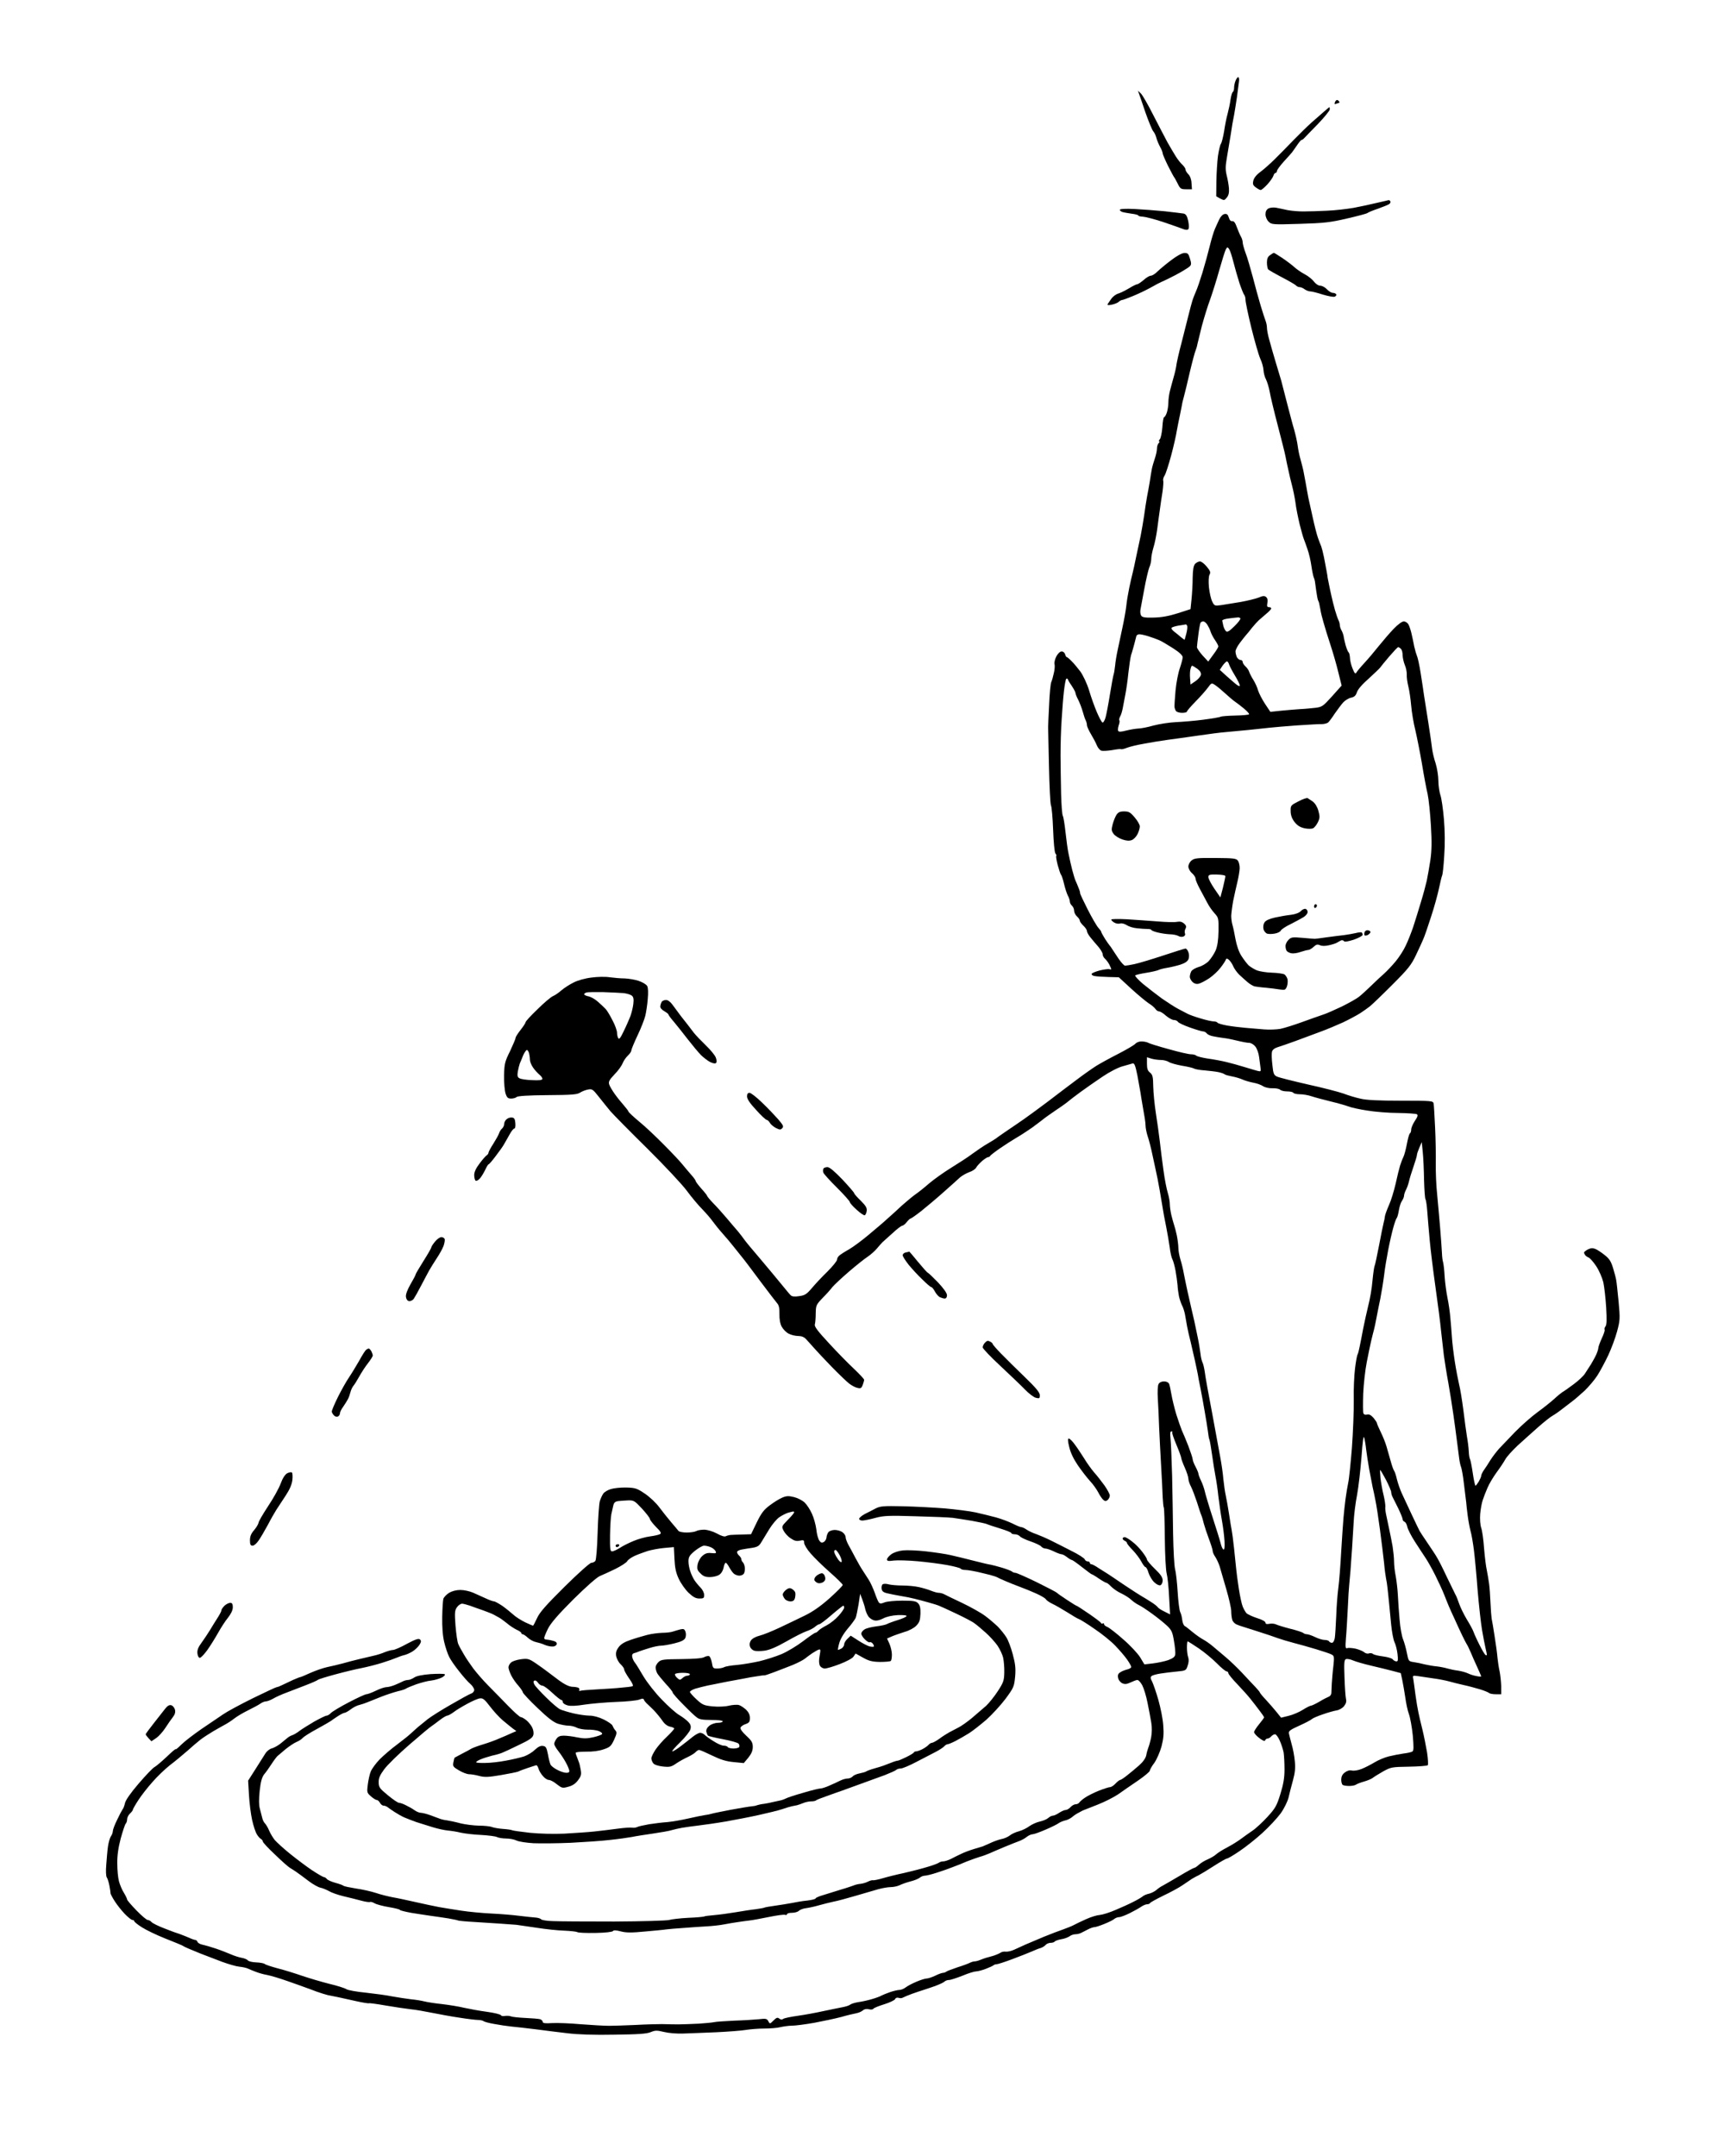 <?xml version="1.0" standalone="no"?>
<!DOCTYPE svg PUBLIC "-//W3C//DTD SVG 20010904//EN"
 "http://www.w3.org/TR/2001/REC-SVG-20010904/DTD/svg10.dtd">
<svg version="1.0" xmlns="http://www.w3.org/2000/svg"
 width="1207pt" height="1509pt" viewBox="0 0 1207 1509"
 preserveAspectRatio="xMidYMid meet">
<g transform="translate(0,1509) scale(0.1,-0.1)"
fill="#000000" stroke="none">
<g>
<path d="M8669 14550 c-5 0 -14 -12 -19 -26 -6 -14 -10 -36 -10 -49 0 -13 -4
-26 -9 -29 -5 -3 -12 -27 -16 -53 -3 -27 -13 -70 -20 -98 -8 -27 -19 -84 -25
-125 -7 -41 -17 -81 -23 -88 -5 -7 -14 -45 -20 -85 -5 -40 -10 -119 -11 -177
l-1 -104 28 -16 c27 -14 29 -14 46 7 13 16 17 34 15 65 -2 24 -9 65 -16 91 -9
38 -9 63 1 120 7 40 19 113 27 162 7 50 18 113 24 140 5 28 14 84 20 125 5 41
12 90 14 108 3 17 0 32 -5 32z"/>
</g>
<g>
<path d="M7988 14435 l-21 20 7 -20 c4 -11 25 -71 46 -134 22 -62 46 -121 54
-130 8 -9 18 -29 22 -46 4 -16 16 -45 26 -63 10 -18 18 -38 18 -45 0 -7 17
-46 37 -87 21 -41 40 -77 43 -80 3 -3 14 -23 25 -45 18 -37 23 -40 60 -40 l40
0 -3 43 c-1 26 -10 50 -22 62 -11 11 -20 26 -20 33 0 8 -10 22 -21 33 -12 10
-33 37 -47 59 -14 22 -40 67 -59 100 -18 33 -62 119 -99 190 -36 72 -75 139
-86 150z"/>
</g>
<g>
<path d="M9360 14390 c-4 0 -11 -7 -14 -16 -5 -12 -2 -15 10 -10 8 3 18 6 20
6 3 0 2 5 -1 10 -3 6 -10 10 -15 10z"/>
</g>
<g>
<path d="M9308 14340 c-2 0 -19 -14 -38 -31 -19 -17 -59 -52 -88 -77 -29 -26
-85 -81 -125 -122 -40 -41 -99 -102 -133 -135 -33 -33 -79 -73 -102 -90 -25
-18 -43 -41 -47 -59 -6 -24 -3 -33 16 -47 13 -10 29 -19 35 -19 7 0 27 18 47
39 19 21 38 48 42 60 3 12 11 21 16 21 5 0 9 6 9 13 0 7 22 37 49 67 28 30 54
60 58 65 4 6 19 27 33 47 14 21 28 38 32 38 4 0 13 6 20 14 7 8 50 52 96 99
45 47 82 93 82 101 0 9 -1 16 -2 16z"/>
</g>
<g>
<path d="M9722 13689 c-4 -1 -41 -10 -82 -19 -41 -10 -115 -26 -163 -35 -48
-8 -131 -18 -185 -20 -53 -3 -126 -5 -162 -5 -36 -1 -87 4 -115 9 -27 6 -64
14 -81 17 -17 3 -41 1 -53 -5 -14 -8 -21 -21 -21 -41 0 -17 9 -39 21 -51 21
-21 27 -22 218 -16 170 5 214 10 330 37 74 17 139 34 145 39 6 5 40 19 76 31
36 13 71 27 77 32 7 6 10 14 7 19 -3 5 -8 8 -12 8z"/>
</g>
<g>
<path d="M7943 13627 c-66 3 -103 1 -103 -6 0 -5 8 -12 18 -15 9 -3 38 -8 65
-12 26 -3 47 -9 47 -13 0 -4 15 -7 33 -8 17 -1 79 -17 137 -36 58 -20 120 -41
137 -48 21 -9 36 -10 42 -4 6 6 6 27 0 58 -8 36 -16 48 -32 52 -12 2 -71 9
-132 16 -60 6 -156 13 -212 16z"/>
</g>
<g>
<path d="M8603 13567 c-6 21 -13 27 -29 25 -13 -2 -28 -17 -38 -38 -9 -18 -22
-49 -30 -66 -8 -18 -25 -73 -37 -123 -12 -49 -35 -133 -51 -185 -16 -52 -36
-111 -45 -130 -8 -19 -20 -48 -25 -65 -5 -16 -18 -64 -28 -105 -10 -41 -32
-127 -48 -190 -17 -63 -32 -131 -35 -150 -2 -19 -11 -60 -20 -90 -9 -30 -20
-74 -26 -96 -6 -23 -11 -59 -11 -81 0 -22 -5 -54 -11 -72 -6 -17 -14 -31 -19
-31 -4 0 -10 -31 -12 -70 -3 -38 -11 -77 -18 -85 -7 -8 -9 -15 -4 -15 4 0 3
-5 -4 -12 -7 -7 -12 -24 -12 -39 0 -14 -7 -46 -15 -69 -8 -24 -18 -57 -21 -74
-3 -17 -10 -56 -14 -86 -5 -30 -14 -80 -20 -110 -5 -30 -15 -89 -20 -130 -6
-41 -17 -104 -24 -140 -8 -36 -22 -101 -31 -145 -9 -44 -20 -96 -25 -115 -5
-19 -16 -66 -24 -105 -8 -38 -18 -97 -21 -130 -4 -33 -16 -100 -27 -150 -10
-49 -25 -119 -33 -155 -8 -36 -16 -85 -18 -110 -3 -25 -7 -52 -10 -60 -3 -8
-15 -71 -26 -140 -11 -69 -25 -142 -31 -163 -6 -21 -16 -37 -21 -35 -6 2 -23
34 -39 71 -16 37 -41 106 -55 154 -15 49 -42 105 -61 132 -19 25 -46 58 -62
73 -15 16 -30 28 -33 28 -4 0 -9 9 -12 20 -3 11 -14 20 -24 20 -11 0 -26 -14
-37 -34 -10 -19 -16 -44 -13 -55 3 -11 1 -40 -5 -63 -5 -24 -13 -52 -18 -63
-5 -11 -12 -83 -15 -160 -4 -77 -7 -147 -7 -155 0 -8 3 -131 6 -273 3 -141 9
-265 14 -275 5 -9 12 -86 15 -170 3 -85 10 -159 16 -166 6 -7 9 -15 6 -18 -3
-2 2 -31 10 -63 9 -32 19 -64 24 -69 5 -6 14 -35 21 -65 7 -30 19 -66 26 -80
8 -14 14 -33 14 -42 0 -9 7 -22 15 -29 8 -7 15 -22 15 -35 0 -12 9 -30 20 -40
11 -10 20 -23 20 -30 0 -6 11 -22 25 -35 14 -13 25 -30 25 -38 0 -8 11 -28 26
-46 14 -17 38 -46 55 -65 16 -19 29 -42 29 -51 0 -10 7 -23 16 -31 8 -7 22
-25 30 -40 8 -16 14 -30 14 -33 0 -3 -6 -3 -13 0 -7 2 -37 -2 -67 -9 -30 -8
-56 -19 -57 -24 -2 -6 6 -13 19 -15 13 -3 56 -6 97 -7 l74 -2 88 -81 c48 -44
103 -89 121 -101 18 -11 39 -28 46 -38 7 -11 19 -19 27 -19 8 0 30 -13 48 -30
19 -16 44 -30 55 -30 12 0 25 -6 29 -13 4 -7 42 -25 85 -40 42 -15 83 -27 91
-27 8 0 20 -6 26 -14 6 -8 26 -17 44 -20 18 -4 50 -9 72 -12 22 -2 66 -11 98
-19 32 -8 69 -15 82 -15 13 0 32 -11 44 -26 11 -14 23 -46 26 -72 3 -26 8 -60
10 -76 4 -25 2 -28 -18 -23 -12 3 -53 15 -92 27 -38 12 -97 28 -130 36 -33 8
-91 19 -130 24 -38 6 -74 15 -79 20 -6 6 -23 10 -38 10 -16 0 -86 16 -156 36
-70 19 -135 39 -144 45 -10 5 -31 9 -47 9 -16 0 -34 -7 -42 -16 -7 -9 -60 -40
-118 -70 -59 -30 -128 -68 -154 -84 -27 -17 -90 -61 -140 -99 -51 -38 -142
-107 -202 -153 -61 -46 -135 -100 -165 -121 -30 -21 -84 -58 -120 -82 -36 -25
-70 -48 -75 -53 -6 -5 -33 -21 -60 -37 -28 -16 -75 -48 -105 -70 -30 -23 -98
-67 -150 -99 -52 -32 -122 -82 -155 -110 -33 -29 -76 -63 -95 -76 -19 -13 -62
-49 -96 -79 -33 -31 -78 -72 -100 -91 -21 -20 -79 -69 -128 -110 -48 -41 -112
-88 -141 -105 -29 -16 -60 -36 -69 -44 -9 -7 -16 -21 -16 -29 0 -9 -30 -46
-67 -83 -38 -37 -87 -89 -110 -117 -36 -42 -49 -50 -88 -55 -31 -5 -51 -3 -59
6 -7 6 -34 39 -61 72 -26 33 -94 113 -149 179 -56 65 -108 128 -116 140 -8 11
-27 37 -43 56 -17 19 -53 62 -81 95 -28 33 -70 80 -94 104 -23 24 -42 47 -42
51 0 3 -18 26 -40 50 -22 25 -40 49 -40 54 0 5 -15 25 -33 45 -17 20 -45 52
-60 71 -15 19 -72 80 -127 135 -54 55 -132 129 -174 163 -42 35 -76 67 -76 71
0 4 -15 23 -32 43 -18 20 -47 56 -64 80 -17 24 -35 54 -39 67 -6 19 1 32 37
70 25 25 50 60 57 78 7 17 23 41 37 54 13 12 24 28 24 36 0 7 20 55 44 106 24
50 48 112 54 137 6 25 14 77 17 117 4 43 3 79 -4 91 -6 11 -33 27 -60 36 -27
9 -71 16 -98 17 -26 0 -73 4 -103 8 -31 5 -88 4 -130 -2 -43 -5 -97 -20 -125
-35 -27 -13 -65 -38 -84 -54 -18 -16 -45 -35 -60 -41 -14 -6 -63 -47 -108 -92
-46 -44 -83 -84 -83 -90 0 -5 -16 -30 -35 -54 -19 -24 -35 -49 -35 -55 0 -7
-18 -49 -39 -94 -37 -74 -40 -89 -42 -170 -1 -49 4 -105 10 -125 10 -31 17
-37 40 -37 15 0 32 5 38 11 7 7 81 12 215 13 168 1 208 4 228 17 14 9 39 19
56 22 29 6 35 2 75 -49 24 -31 62 -77 83 -103 22 -25 138 -143 258 -261 119
-118 244 -251 277 -296 33 -45 82 -103 109 -130 26 -27 59 -65 72 -84 14 -19
45 -58 70 -86 25 -28 59 -68 75 -89 17 -22 42 -53 56 -70 14 -16 72 -93 129
-170 58 -77 112 -148 121 -158 12 -13 17 -35 16 -75 -1 -36 5 -69 16 -89 10
-18 31 -40 49 -49 17 -9 47 -16 66 -16 23 0 42 -7 56 -23 12 -12 36 -40 55
-61 19 -22 75 -81 125 -133 50 -51 105 -104 121 -116 17 -13 42 -27 57 -30 24
-6 29 -3 38 20 5 14 10 31 10 36 0 6 -32 40 -71 77 -40 37 -119 118 -176 180
-78 84 -103 117 -98 131 3 11 6 45 6 77 1 56 3 61 49 109 27 27 58 62 69 77
12 14 63 62 114 106 50 43 110 91 132 105 22 15 51 41 65 58 14 17 31 36 38
43 7 6 38 35 70 63 31 29 62 53 69 53 6 0 20 11 31 25 11 14 23 25 27 25 4 0
37 23 74 52 36 29 107 88 156 132 50 44 102 91 116 104 15 13 44 29 65 37 22
7 44 22 49 33 6 11 25 31 42 46 17 14 35 26 41 26 6 0 12 4 14 8 2 5 32 28 68
53 36 25 88 58 115 74 28 16 77 48 110 71 33 24 67 50 77 58 9 8 50 37 91 65
41 27 81 56 88 63 8 7 46 36 84 64 39 28 108 77 155 108 47 32 109 64 140 72
30 9 62 17 70 20 12 3 19 -15 33 -84 9 -48 18 -100 21 -117 2 -16 11 -68 19
-115 9 -47 17 -99 17 -117 0 -18 7 -52 15 -77 9 -25 24 -84 34 -133 11 -48 26
-122 35 -163 8 -41 22 -118 30 -170 8 -52 22 -129 31 -170 8 -41 19 -104 24
-140 4 -36 13 -75 19 -85 6 -11 16 -47 22 -80 6 -33 12 -78 14 -100 1 -22 6
-58 10 -79 5 -22 15 -51 22 -65 8 -14 16 -42 20 -61 3 -19 10 -57 15 -85 5
-27 16 -75 24 -105 7 -30 21 -91 31 -135 10 -44 18 -87 20 -95 1 -8 9 -53 19
-100 9 -47 23 -121 30 -165 8 -44 17 -102 21 -130 3 -27 8 -57 12 -65 3 -8 11
-55 18 -105 7 -49 17 -115 23 -145 6 -30 16 -95 21 -145 6 -49 17 -126 25
-170 8 -44 16 -108 18 -143 2 -41 0 -61 -7 -59 -6 2 -15 21 -20 43 -5 21 -31
104 -57 184 -26 80 -50 161 -54 180 -4 19 -16 53 -26 74 -11 22 -19 45 -19 51
0 5 -9 27 -20 48 -11 20 -20 44 -20 52 0 8 -14 49 -30 92 -17 43 -37 92 -45
108 -7 17 -25 68 -40 115 -14 47 -29 110 -34 140 -5 30 -12 63 -16 73 -5 10
-18 17 -36 17 -17 0 -32 -7 -38 -19 -6 -10 -8 -55 -5 -102 3 -46 7 -136 9
-199 3 -63 9 -185 14 -270 5 -85 10 -184 11 -220 2 -36 5 -69 8 -74 3 -5 6
-102 7 -215 1 -113 7 -224 13 -246 6 -22 14 -95 17 -163 l7 -123 -40 20 c-23
11 -44 25 -47 31 -4 6 -25 23 -48 37 -23 15 -51 32 -62 38 -11 6 -67 42 -124
80 -57 39 -111 75 -119 80 -9 6 -36 22 -59 37 -23 16 -46 28 -52 28 -6 0 -11
5 -11 10 0 6 -7 10 -15 10 -9 0 -18 7 -21 15 -4 8 -43 34 -88 56 -44 23 -110
56 -146 74 -36 18 -83 38 -105 46 -22 7 -52 21 -67 31 -14 10 -31 18 -38 18
-7 0 -34 11 -61 25 -27 13 -79 33 -116 43 -38 10 -102 26 -143 35 -41 9 -138
21 -215 28 -77 6 -209 13 -294 15 -134 3 -158 1 -190 -15 -20 -11 -54 -28 -76
-39 -22 -12 -40 -27 -40 -34 0 -7 11 -13 25 -12 14 1 54 9 90 19 57 15 92 17
280 11 118 -3 235 -8 260 -11 25 -3 86 -13 135 -21 50 -9 97 -19 105 -23 8 -4
50 -18 93 -31 42 -13 77 -27 77 -31 0 -5 11 -9 24 -9 13 0 29 -6 36 -14 6 -8
40 -24 75 -36 35 -12 69 -28 75 -36 7 -8 20 -14 29 -14 10 0 36 -9 59 -20 22
-11 47 -20 54 -20 7 0 24 -9 38 -20 14 -11 29 -20 34 -20 4 0 36 -22 71 -50
35 -27 65 -50 68 -50 3 0 26 -13 50 -30 25 -17 49 -30 53 -30 5 0 20 -12 34
-27 14 -14 45 -36 70 -47 25 -12 57 -32 70 -45 14 -13 36 -28 50 -35 14 -6 56
-33 94 -61 38 -27 86 -66 106 -85 32 -30 39 -45 49 -107 7 -39 11 -82 9 -94
-2 -17 -15 -27 -49 -40 -26 -9 -74 -19 -107 -23 l-60 -7 -30 50 c-17 27 -70
84 -119 126 -48 43 -98 81 -110 86 -13 5 -23 13 -23 19 0 6 -4 9 -9 6 -5 -4
-11 -2 -13 3 -1 5 -40 34 -85 65 -45 31 -84 56 -87 56 -3 0 -33 19 -68 42 -35
23 -65 44 -68 48 -3 4 -66 37 -141 74 -74 36 -142 66 -150 66 -8 0 -19 4 -24
9 -6 5 -37 17 -70 27 -33 10 -69 19 -80 21 -11 1 -65 14 -120 28 -55 14 -127
32 -160 39 -33 8 -110 19 -170 26 -61 7 -134 10 -162 7 -31 -3 -65 -14 -83
-27 -16 -12 -30 -28 -30 -36 0 -12 10 -13 48 -8 26 3 101 1 167 -5 66 -6 159
-18 208 -27 48 -9 90 -20 93 -25 3 -5 18 -9 34 -9 16 0 68 -9 115 -21 48 -11
95 -24 104 -29 9 -5 36 -18 61 -28 25 -11 70 -29 100 -40 30 -11 82 -32 115
-47 33 -15 64 -33 68 -41 4 -7 24 -21 45 -31 20 -9 66 -36 102 -58 36 -23 73
-45 82 -48 10 -3 60 -34 110 -69 51 -34 117 -87 146 -118 29 -30 67 -74 83
-97 16 -23 29 -46 29 -52 0 -6 -12 -13 -27 -17 -16 -4 -38 -12 -49 -20 -16 -9
-20 -20 -16 -39 2 -15 15 -31 29 -38 18 -8 31 -7 59 6 19 9 40 17 47 17 8 0
23 -17 34 -37 11 -21 28 -76 37 -123 10 -47 21 -109 26 -138 6 -35 5 -72 -1
-105 -6 -29 -15 -61 -20 -72 -4 -11 -11 -34 -14 -52 -4 -20 -22 -46 -49 -70
-24 -21 -62 -53 -84 -70 -22 -18 -45 -33 -50 -33 -4 0 -19 -11 -32 -25 -13
-14 -30 -25 -38 -25 -9 0 -45 -12 -81 -26 -35 -14 -78 -36 -95 -48 -17 -11
-35 -27 -39 -33 -4 -7 -16 -13 -26 -13 -10 0 -26 -9 -36 -20 -10 -11 -25 -20
-34 -20 -9 0 -29 -9 -46 -20 -16 -11 -36 -20 -44 -20 -8 0 -22 -7 -32 -16 -10
-9 -36 -20 -59 -25 -23 -5 -56 -20 -74 -33 -17 -13 -50 -29 -72 -35 -23 -6
-52 -19 -65 -30 -13 -10 -40 -22 -59 -25 -19 -4 -55 -17 -80 -29 -25 -11 -47
-21 -50 -22 -3 -1 -30 -9 -60 -18 -30 -9 -71 -24 -90 -34 -19 -9 -51 -24 -71
-35 -20 -10 -45 -18 -56 -18 -10 0 -23 -4 -28 -8 -6 -5 -41 -19 -80 -30 -38
-12 -113 -31 -165 -43 -52 -11 -120 -28 -150 -37 -30 -9 -61 -15 -67 -14 -7 2
-23 -3 -35 -9 -13 -7 -36 -14 -53 -16 -16 -1 -39 -7 -50 -12 -11 -4 -51 -18
-90 -29 -38 -12 -94 -29 -122 -38 -29 -8 -53 -19 -53 -23 0 -5 -26 -11 -57
-15 -32 -3 -80 -11 -108 -17 -27 -5 -80 -14 -117 -19 -38 -5 -71 -11 -75 -13
-5 -3 -33 -8 -63 -12 -30 -3 -93 -13 -140 -21 -47 -8 -114 -17 -149 -20 -36
-3 -68 -7 -72 -10 -5 -2 -54 -7 -111 -9 -57 -3 -116 -10 -133 -15 -17 -5 -189
-10 -385 -11 -195 0 -389 1 -430 3 -41 1 -78 7 -82 13 -4 5 -22 11 -40 12 -18
1 -69 7 -113 12 -44 6 -132 13 -195 16 -63 3 -158 12 -210 20 -52 8 -122 19
-155 25 -33 6 -107 22 -165 35 -58 13 -131 29 -162 34 -31 6 -84 19 -116 30
-33 11 -96 25 -139 31 -43 7 -82 15 -88 19 -5 5 -31 14 -57 21 -26 7 -53 19
-59 26 -6 8 -16 14 -21 14 -6 0 -42 21 -82 47 -39 26 -108 78 -154 115 -46 37
-94 81 -108 97 -13 16 -31 46 -40 67 -8 20 -22 43 -30 51 -8 8 -16 26 -19 41
-4 15 -11 43 -16 62 -7 24 -7 64 -1 124 7 65 16 95 31 115 12 14 35 46 51 71
16 25 35 50 42 57 7 6 33 28 58 49 25 20 59 43 76 50 17 7 37 20 44 29 7 8 52
37 99 62 47 26 91 51 96 55 6 5 27 19 48 33 21 14 43 25 49 25 6 0 26 11 43
24 18 14 45 28 61 31 16 4 43 13 59 20 17 7 59 24 95 38 36 14 88 31 115 38
28 6 55 15 60 20 6 4 37 17 70 29 33 11 80 24 105 26 24 3 57 13 73 21 16 8
25 18 21 23 -5 4 -50 4 -100 1 -59 -5 -99 -13 -114 -24 -14 -9 -33 -17 -42
-17 -10 0 -26 -4 -36 -9 -9 -5 -34 -16 -55 -25 -21 -9 -48 -16 -60 -16 -13 0
-47 -11 -75 -25 -29 -14 -59 -25 -67 -25 -8 0 -63 -25 -122 -56 -60 -31 -116
-65 -126 -75 -10 -11 -24 -19 -31 -19 -7 0 -46 -19 -87 -42 -41 -24 -87 -53
-103 -65 -15 -12 -37 -25 -48 -29 -11 -3 -27 -12 -36 -20 -10 -8 -32 -26 -49
-40 -18 -14 -45 -29 -60 -33 -16 -4 -36 -20 -46 -37 -10 -16 -41 -65 -69 -109
l-51 -80 6 -100 c3 -55 13 -134 22 -175 9 -41 24 -86 33 -100 8 -14 21 -29 29
-33 7 -4 13 -13 13 -18 0 -6 38 -47 85 -91 46 -45 93 -86 103 -92 10 -6 32
-20 48 -31 16 -11 54 -39 84 -62 30 -23 68 -44 83 -47 15 -3 42 -14 60 -24 18
-11 64 -27 102 -36 39 -9 94 -23 124 -31 29 -8 57 -12 62 -9 5 2 19 -2 31 -9
13 -8 58 -20 100 -27 43 -7 78 -16 78 -20 0 -3 35 -12 78 -20 42 -7 104 -16
137 -21 33 -4 89 -13 123 -18 35 -6 67 -13 70 -15 4 -2 54 -7 112 -10 58 -4
141 -9 185 -12 44 -3 94 -7 110 -8 17 -2 82 -12 145 -21 63 -10 149 -19 192
-20 42 -2 82 -6 89 -10 7 -5 64 -7 128 -6 68 1 118 7 122 13 5 7 22 7 55 -2
38 -10 76 -10 169 -1 66 6 134 12 150 15 17 2 71 7 120 10 50 4 122 9 160 11
39 2 95 8 125 14 30 6 73 13 95 16 22 4 58 8 80 11 22 2 84 14 139 25 54 11
104 18 112 15 8 -3 14 -1 14 4 0 6 15 10 34 10 19 0 41 6 49 14 8 8 32 17 53
19 22 3 62 12 89 20 28 8 73 19 100 25 28 5 97 24 155 41 58 17 129 38 158 46
29 8 69 15 88 15 19 0 47 6 62 13 15 8 50 20 77 27 28 7 57 19 66 27 8 7 24
13 34 13 10 0 48 9 84 21 36 11 86 29 111 39 25 9 70 27 100 40 30 12 71 26
90 32 19 5 49 16 67 24 17 8 65 28 105 45 40 17 87 35 103 41 17 6 41 19 54
30 13 10 31 18 41 18 9 0 51 15 92 33 42 18 82 38 89 44 8 6 28 15 44 19 17 3
38 14 48 22 9 8 27 21 40 28 12 7 29 16 37 20 8 3 55 22 104 41 49 19 114 52
145 73 31 22 93 65 139 96 45 31 82 62 82 69 0 6 14 32 32 55 17 25 39 75 50
115 14 54 17 88 12 149 -3 44 -19 123 -34 176 -15 53 -35 110 -43 127 -13 24
-14 33 -4 41 6 5 35 13 62 17 28 4 79 11 114 14 63 6 65 7 76 41 8 22 9 44 4
58 -5 13 -9 43 -9 68 0 24 2 44 5 44 3 0 38 -22 78 -49 40 -27 97 -75 127
-105 30 -31 61 -56 68 -56 6 0 12 -6 12 -13 0 -6 28 -41 63 -77 34 -36 76 -82
92 -103 17 -21 45 -57 62 -80 18 -23 33 -45 33 -49 0 -3 -16 -25 -35 -48 -19
-23 -35 -48 -35 -55 0 -8 17 -27 37 -42 25 -19 38 -24 41 -15 2 6 9 12 17 12
7 0 18 7 25 15 7 8 19 15 27 15 7 0 22 -20 33 -45 11 -25 23 -62 27 -83 3 -20
6 -74 6 -118 0 -61 -8 -105 -29 -173 -25 -81 -35 -99 -90 -159 -34 -37 -81
-81 -105 -97 -24 -16 -60 -42 -80 -57 -20 -15 -63 -42 -95 -59 -33 -17 -68
-39 -79 -49 -11 -11 -38 -26 -60 -36 -22 -9 -49 -26 -62 -38 -12 -11 -26 -21
-31 -21 -5 0 -51 -25 -101 -55 -51 -30 -104 -61 -119 -69 -15 -7 -36 -22 -47
-32 -11 -9 -33 -21 -50 -25 -16 -3 -37 -12 -45 -19 -8 -7 -37 -24 -65 -38 -27
-14 -84 -40 -125 -57 -41 -18 -90 -33 -110 -35 -19 -1 -62 -14 -95 -29 -33
-15 -72 -33 -86 -41 -14 -8 -48 -21 -75 -31 -27 -9 -87 -32 -134 -51 -47 -20
-105 -44 -130 -55 -25 -11 -60 -27 -79 -36 -19 -9 -45 -15 -58 -14 -13 2 -29
-1 -36 -6 -7 -5 -29 -15 -50 -22 -21 -6 -44 -13 -50 -14 -7 -2 -25 -8 -40 -14
-16 -7 -35 -12 -43 -12 -8 0 -22 -4 -32 -9 -9 -5 -48 -20 -87 -32 -38 -13 -74
-26 -80 -31 -5 -4 -15 -8 -22 -8 -8 0 -33 -9 -55 -20 -23 -11 -50 -20 -61 -20
-10 0 -42 -10 -70 -22 -29 -12 -63 -30 -76 -40 -13 -10 -33 -18 -45 -18 -11 0
-40 -7 -64 -15 -23 -8 -50 -19 -60 -24 -9 -6 -39 -17 -67 -25 -27 -8 -70 -18
-95 -21 -25 -4 -51 -12 -58 -18 -7 -6 -32 -14 -55 -18 -23 -4 -82 -17 -132
-27 -49 -11 -130 -26 -180 -33 -49 -7 -96 -16 -102 -22 -9 -6 -18 -5 -28 3
-11 9 -19 7 -40 -14 -25 -25 -25 -25 -36 -5 -9 18 -17 20 -67 14 -31 -3 -109
-8 -172 -10 -63 -3 -125 -7 -138 -10 -13 -3 -62 -8 -110 -11 -48 -2 -112 -5
-142 -5 -30 0 -82 1 -115 2 -33 0 -116 -2 -185 -6 -69 -3 -152 -6 -185 -6 -33
0 -122 5 -199 11 -76 7 -167 10 -202 8 -46 -3 -64 -1 -64 8 0 7 -8 15 -18 19
-11 3 -57 7 -103 9 -46 2 -92 7 -102 11 -9 4 -28 5 -42 3 -13 -3 -26 0 -28 5
-2 6 -46 17 -98 24 -52 7 -123 20 -159 28 -36 9 -105 20 -155 26 -49 5 -106
14 -125 19 -19 5 -62 12 -95 15 -33 4 -91 13 -130 20 -38 8 -121 19 -184 26
-63 6 -124 17 -135 24 -12 8 -66 25 -121 38 -55 14 -140 39 -190 56 -49 17
-126 41 -170 52 -44 12 -85 25 -92 31 -6 5 -33 10 -60 11 -26 1 -52 7 -58 14
-5 7 -25 15 -43 18 -18 3 -52 14 -75 24 -23 10 -71 29 -107 41 -36 12 -78 24
-93 27 -16 3 -31 12 -34 19 -3 8 -10 14 -15 14 -6 0 -24 6 -41 14 -18 8 -41
17 -52 21 -11 5 -24 9 -30 11 -5 1 -47 16 -92 34 -45 17 -87 38 -93 46 -7 8
-19 14 -26 14 -8 0 -43 30 -79 67 -36 37 -65 71 -65 76 0 5 -10 26 -22 46 -13
20 -28 56 -35 81 -7 25 -12 81 -12 125 -1 54 7 111 24 175 14 51 30 99 35 104
6 6 10 20 10 31 0 12 9 30 20 40 11 10 20 22 20 26 0 5 17 35 38 67 21 33 65
89 98 126 32 38 88 91 123 119 36 27 91 73 123 101 31 28 72 63 90 77 18 14
59 41 91 60 32 19 71 40 85 48 15 8 43 26 62 41 19 15 63 41 96 57 34 17 72
37 85 46 13 10 31 17 41 17 9 0 32 9 50 19 18 11 62 31 98 44 36 14 97 37 135
52 39 15 75 31 81 36 6 5 62 22 125 39 63 17 146 37 184 44 39 8 102 24 140
36 39 12 84 28 100 35 17 7 41 16 55 19 14 3 39 14 57 25 18 11 40 32 49 46
13 20 14 29 5 38 -10 9 -30 3 -92 -30 -43 -24 -87 -43 -98 -43 -10 0 -35 -7
-56 -15 -20 -9 -55 -20 -78 -25 -23 -5 -69 -16 -102 -24 -33 -8 -85 -21 -115
-30 -30 -8 -80 -20 -110 -26 -30 -7 -83 -25 -118 -41 -35 -16 -66 -29 -70 -29
-3 0 -26 -9 -51 -20 -25 -12 -59 -28 -74 -35 -16 -8 -33 -15 -39 -15 -5 0 -80
-35 -166 -77 -87 -43 -180 -93 -209 -113 -28 -19 -97 -66 -152 -103 -55 -38
-119 -87 -141 -109 -22 -22 -40 -37 -40 -33 0 5 -28 -19 -62 -52 -35 -33 -73
-65 -85 -72 -13 -6 -63 -59 -112 -116 -56 -65 -92 -117 -96 -137 -4 -18 -11
-38 -17 -44 -5 -7 -22 -39 -38 -73 -17 -34 -30 -69 -30 -79 0 -10 -6 -26 -14
-37 -7 -11 -16 -42 -20 -70 -4 -27 -9 -85 -12 -128 -4 -45 -2 -82 4 -90 5 -6
13 -32 18 -57 5 -25 8 -49 8 -55 1 -5 14 -30 30 -55 16 -25 47 -64 69 -87 23
-24 47 -43 54 -43 7 0 13 -4 13 -9 0 -4 24 -24 53 -42 29 -19 102 -54 162 -78
61 -24 117 -47 125 -52 8 -5 22 -12 30 -15 8 -4 33 -14 55 -23 22 -10 56 -23
75 -30 19 -7 71 -27 115 -44 44 -16 98 -32 120 -34 22 -2 49 -8 60 -13 11 -5
36 -16 56 -23 20 -8 55 -18 79 -22 23 -4 90 -24 149 -45 58 -20 115 -41 126
-45 11 -4 43 -15 70 -26 28 -10 64 -21 80 -25 17 -3 48 -10 70 -14 22 -5 79
-17 127 -28 48 -11 89 -17 91 -15 3 2 56 -5 118 -16 63 -11 141 -22 174 -26
33 -3 101 -15 150 -25 50 -10 136 -26 192 -34 56 -9 115 -16 131 -16 15 0 32
-4 37 -8 6 -5 39 -14 75 -20 36 -7 90 -15 120 -18 30 -3 106 -11 168 -19 61
-8 163 -21 225 -28 72 -9 190 -13 330 -10 165 2 226 6 253 18 32 13 43 13 93
1 32 -8 90 -13 136 -11 44 1 148 6 230 9 83 4 175 11 205 16 30 5 89 10 130
10 41 0 93 4 115 10 22 5 58 10 80 10 22 0 92 9 155 20 63 12 149 30 190 41
41 12 89 23 105 26 17 3 37 12 46 20 10 9 26 12 42 8 14 -4 28 -2 31 3 3 6 38
20 77 32 39 12 73 29 76 36 3 9 13 12 24 9 10 -4 24 -3 31 2 7 4 36 16 63 26
28 10 64 22 80 27 17 5 54 18 83 28 29 11 58 24 65 31 6 6 20 11 32 11 11 0
53 14 94 30 40 17 83 30 95 30 11 0 42 8 68 18 26 10 50 21 54 25 4 4 14 7 21
7 8 0 58 16 111 36 53 20 115 44 137 54 22 10 50 21 62 24 11 4 27 13 33 21 7
8 23 15 36 15 12 0 25 4 28 9 4 5 24 12 45 16 22 3 47 13 58 20 10 8 28 15 41
15 12 0 30 4 40 9 9 4 31 16 49 25 17 9 38 16 46 16 8 0 39 10 68 22 30 12 61
27 70 35 8 7 24 13 35 13 10 0 44 13 74 28 30 15 66 35 80 45 13 9 32 17 41
17 10 0 19 4 21 9 2 4 43 27 92 51 49 23 110 56 136 74 25 17 55 37 65 44 11
6 31 18 45 24 14 7 62 36 107 65 45 29 87 53 93 53 6 0 46 23 88 52 42 28 114
85 160 127 46 42 103 103 128 137 25 35 48 83 55 110 6 27 20 82 31 121 15 55
18 88 13 135 -3 35 -13 88 -22 118 -8 30 -17 64 -19 75 -4 17 8 26 72 55 43
19 82 40 88 46 6 6 40 21 76 33 36 13 80 25 98 28 18 3 41 16 52 30 14 18 18
33 13 52 -3 14 -8 81 -10 149 -4 102 -2 123 10 128 9 3 31 -1 49 -9 18 -8 76
-25 128 -37 52 -12 120 -29 151 -37 l56 -15 11 -51 c6 -29 15 -83 21 -122 5
-38 16 -90 25 -114 9 -24 21 -91 27 -149 7 -82 7 -107 -3 -113 -6 -4 -35 -11
-63 -14 -27 -4 -74 -13 -102 -20 -29 -7 -74 -26 -100 -42 -27 -16 -67 -37 -91
-46 -24 -10 -54 -14 -67 -11 -15 4 -33 -1 -49 -13 -18 -13 -25 -28 -26 -50 0
-17 5 -35 11 -38 6 -4 26 -7 45 -7 19 0 40 4 47 9 6 5 32 15 57 22 25 7 52 19
60 25 8 7 41 27 72 45 56 31 62 32 182 34 68 1 128 6 132 10 4 4 2 44 -5 90
-8 45 -22 118 -33 162 -11 44 -24 98 -28 120 -5 22 -14 76 -20 120 -5 44 -13
93 -15 109 -6 28 -5 28 32 23 21 -3 70 -10 108 -16 39 -5 88 -15 110 -21 22
-6 67 -18 100 -25 33 -7 85 -21 115 -30 30 -9 59 -21 65 -26 5 -5 26 -9 47 -9
l38 0 0 58 c-1 31 -6 77 -11 102 -6 25 -12 68 -15 95 -2 28 -11 95 -20 150 -8
55 -18 111 -21 125 -2 14 -6 63 -8 110 -2 47 -6 108 -10 135 -4 28 -11 70 -16
95 -6 25 -14 93 -19 152 -4 59 -13 123 -20 143 -7 20 -10 62 -7 98 3 34 11 78
18 97 6 19 21 57 33 85 11 27 40 75 63 107 24 32 51 73 61 91 9 18 49 62 87
98 39 35 104 94 145 130 41 36 86 72 100 79 13 7 45 29 70 49 26 20 58 45 73
56 15 11 51 43 81 70 29 28 69 75 89 106 20 31 54 95 76 141 22 47 50 122 62
167 21 78 22 89 11 209 -7 70 -14 138 -17 152 -2 14 -12 51 -22 84 -14 46 -26
65 -58 90 -22 18 -51 37 -65 43 -20 8 -32 7 -53 -3 -15 -8 -27 -18 -27 -22 0
-4 4 -12 8 -18 4 -6 15 -13 24 -17 9 -3 33 -30 53 -60 20 -30 42 -81 50 -113
7 -33 16 -112 20 -177 5 -86 4 -121 -5 -132 -6 -8 -9 -18 -6 -23 3 -4 -6 -32
-20 -61 -13 -29 -24 -59 -24 -67 0 -8 -7 -29 -15 -47 -8 -18 -25 -48 -37 -68
-13 -19 -31 -49 -42 -65 -10 -16 -45 -49 -79 -74 -33 -25 -69 -50 -80 -56 -10
-7 -35 -27 -55 -46 -21 -19 -73 -61 -117 -93 -44 -32 -115 -95 -158 -139 -43
-45 -93 -97 -111 -116 -17 -19 -45 -55 -61 -80 -15 -25 -36 -57 -47 -72 -10
-15 -18 -32 -18 -39 0 -6 -8 -24 -17 -40 -10 -16 -20 -29 -23 -29 -3 0 -12 39
-19 88 -7 48 -16 92 -19 97 -4 6 -8 30 -9 55 -1 25 -7 72 -13 105 -5 33 -17
116 -25 185 -9 69 -22 150 -30 180 -7 30 -21 102 -30 160 -9 58 -18 134 -20
170 -3 36 -7 97 -11 135 -3 39 -12 101 -20 139 -8 39 -17 106 -20 150 -2 45
-8 90 -11 101 -4 11 -7 40 -8 65 -1 25 -7 106 -13 180 -6 74 -16 180 -21 235
-6 55 -10 150 -9 210 1 61 -1 175 -5 255 -4 80 -8 154 -10 165 -4 19 -12 20
-228 20 -153 0 -243 4 -283 14 -33 7 -87 23 -120 36 -34 12 -146 41 -251 64
-104 24 -201 48 -215 55 -22 10 -26 21 -32 81 -5 39 -6 80 -3 92 3 14 17 25
38 32 17 5 75 25 127 44 52 19 131 49 175 65 44 16 115 46 157 65 42 20 96 49
120 64 23 15 54 37 68 48 14 11 84 78 156 150 115 115 135 141 168 211 21 43
43 93 50 109 8 17 32 86 54 155 23 69 48 161 57 204 9 44 19 84 22 89 3 5 10
66 14 136 6 80 5 174 -2 256 -6 72 -17 148 -25 170 -7 22 -14 67 -14 101 0 33
-9 87 -19 120 -11 32 -22 79 -25 104 -3 25 -14 106 -26 180 -12 74 -25 160
-30 190 -4 30 -15 102 -24 159 -9 57 -21 111 -26 120 -4 9 -13 39 -19 66 -5
28 -14 68 -19 90 -5 22 -14 50 -21 63 -6 12 -21 22 -33 22 -13 0 -41 -21 -71
-52 -28 -29 -74 -83 -104 -120 -30 -38 -75 -91 -101 -119 -26 -28 -51 -58 -56
-67 -7 -12 -13 -6 -27 29 -10 24 -18 58 -18 76 -1 17 -5 34 -10 37 -4 3 -13
25 -20 48 -6 24 -13 52 -14 63 -2 11 -8 30 -15 42 -7 12 -12 29 -12 37 0 9 -4
24 -9 34 -5 9 -16 42 -25 72 -8 30 -20 75 -25 100 -6 25 -13 61 -17 80 -4 19
-8 40 -9 45 0 6 -4 28 -8 50 -4 22 -12 65 -18 95 -6 30 -15 64 -19 75 -5 11
-15 38 -23 60 -8 22 -24 85 -36 140 -12 55 -26 118 -31 140 -4 22 -13 69 -19
105 -7 36 -14 74 -16 85 -2 11 -11 45 -19 75 -9 30 -18 75 -21 100 -3 25 -14
74 -24 110 -11 36 -33 121 -51 190 -18 69 -36 139 -40 155 -5 17 -22 75 -39
130 -16 55 -37 125 -45 157 -9 31 -16 68 -16 82 0 14 -4 35 -9 48 -5 13 -21
61 -35 108 -14 47 -39 137 -55 200 -17 63 -39 140 -51 170 -11 30 -20 63 -20
73 0 10 -5 28 -12 40 -7 12 -20 42 -29 67 -11 31 -21 44 -32 42 -10 -2 -19 7
-24 25z m2 -220 c7 -10 20 -50 30 -90 10 -39 29 -106 42 -147 14 -41 29 -79
34 -84 5 -6 9 -21 9 -35 0 -15 18 -102 41 -196 23 -93 51 -190 62 -215 12 -25
22 -61 23 -81 1 -20 9 -50 18 -66 8 -17 20 -55 25 -84 5 -30 30 -135 56 -234
26 -99 51 -198 55 -220 4 -22 13 -65 20 -95 6 -30 18 -80 26 -110 8 -30 19
-84 24 -120 4 -36 18 -103 29 -150 12 -47 25 -94 30 -105 4 -11 16 -42 25 -70
10 -27 22 -79 27 -115 5 -36 13 -72 16 -80 4 -8 8 -22 9 -30 1 -8 5 -37 9 -65
4 -27 9 -57 12 -65 4 -8 7 -17 8 -20 1 -3 5 -23 9 -45 3 -22 14 -65 23 -95 8
-30 30 -100 48 -155 18 -55 43 -141 55 -192 l23 -92 -67 -75 c-64 -71 -70 -75
-119 -81 -29 -3 -77 -8 -107 -9 -30 -2 -89 -7 -131 -11 l-75 -8 -38 57 c-21
32 -42 74 -48 93 -5 20 -20 52 -32 72 -13 20 -26 46 -30 57 -3 12 -15 29 -26
39 -11 10 -20 24 -20 32 0 7 -7 13 -15 13 -8 0 -19 9 -25 19 -5 11 -10 29 -10
41 0 12 15 40 33 63 17 23 37 47 42 53 6 6 24 28 40 49 17 21 39 45 49 54 10
9 34 29 52 45 19 15 34 32 34 37 0 5 -7 9 -16 9 -13 0 -15 7 -11 29 4 20 1 33
-9 42 -11 9 -22 9 -52 -4 -20 -8 -77 -22 -127 -31 -49 -8 -111 -18 -136 -22
-45 -6 -47 -5 -62 25 -9 18 -19 62 -23 100 -4 42 -2 76 4 88 9 16 6 26 -19 56
-17 21 -38 37 -48 37 -10 0 -25 -8 -34 -17 -11 -13 -16 -41 -17 -98 0 -44 -4
-111 -8 -150 l-7 -69 -90 -29 c-63 -20 -114 -29 -168 -30 -59 -2 -80 2 -87 13
-6 8 -8 26 -6 40 3 14 15 79 27 145 12 66 28 134 35 152 8 17 14 44 14 60 0
17 7 52 15 79 9 27 20 83 26 124 5 41 14 104 19 140 5 36 13 94 19 128 5 35 7
70 5 77 -3 7 1 24 10 37 8 13 28 75 45 138 17 63 35 142 40 175 6 33 16 83 22
110 6 28 12 59 14 70 1 11 8 38 14 60 6 22 25 99 41 170 17 72 35 139 40 150
4 11 11 31 13 45 3 14 17 71 31 127 15 55 40 138 57 183 16 45 46 139 65 208
20 70 40 135 46 146 10 18 12 18 23 3z m62 -2579 c6 1 14 -2 17 -7 3 -4 -15
-29 -41 -54 -34 -34 -50 -44 -59 -36 -7 6 -15 22 -19 37 -3 15 -7 32 -8 37 -1
6 21 13 48 16 28 3 55 7 62 7z m-243 -28 c8 0 20 -10 28 -22 8 -13 19 -34 23
-48 4 -14 18 -41 31 -60 13 -19 24 -39 24 -45 0 -5 -16 -32 -36 -58 l-35 -48
-40 43 c-21 24 -39 50 -39 58 0 8 5 48 10 88 5 40 12 77 15 83 4 5 12 9 19 9z
m-122 -21 c3 0 8 -4 10 -11 2 -6 0 -30 -6 -52 -6 -23 -11 -42 -12 -44 -1 -1
-12 6 -25 17 -13 12 -35 29 -49 40 -14 11 -22 23 -17 27 4 4 26 11 50 15 23 3
45 7 49 8z m-325 -69 c10 0 38 -6 63 -14 25 -8 59 -20 75 -27 17 -7 60 -33 98
-57 45 -29 67 -50 67 -63 0 -11 -9 -45 -20 -77 -11 -31 -25 -102 -30 -157 -5
-55 -8 -107 -7 -115 1 -8 6 -21 10 -27 5 -7 24 -13 43 -13 19 0 34 4 34 9 0 5
26 35 58 68 32 32 70 75 86 96 28 38 28 38 54 21 15 -10 46 -36 70 -58 24 -22
53 -47 66 -56 12 -8 41 -30 64 -49 23 -19 39 -37 37 -41 -2 -4 -46 -8 -96 -9
-51 -1 -97 -5 -103 -8 -6 -4 -60 -13 -121 -21 -60 -8 -147 -15 -192 -17 -45
-2 -116 -13 -158 -24 -41 -12 -90 -21 -108 -21 -17 -1 -54 -7 -82 -14 -33 -9
-52 -10 -56 -3 -4 5 -2 23 3 39 6 16 8 32 5 35 -4 3 -1 15 5 27 7 11 15 39 19
61 4 22 12 65 18 95 6 30 16 98 21 150 6 52 14 108 19 125 6 16 15 50 22 75 6
25 13 51 15 58 2 6 11 12 21 12z m1812 -90 c4 0 12 -5 19 -12 7 -7 12 -26 12
-44 0 -17 7 -48 15 -68 9 -20 15 -51 14 -69 -1 -18 4 -54 11 -82 7 -27 16 -88
20 -135 4 -47 17 -124 29 -171 11 -47 32 -152 46 -233 13 -80 31 -177 40 -214
8 -37 18 -136 23 -220 7 -116 6 -175 -4 -245 -8 -51 -19 -114 -25 -142 -6 -27
-24 -95 -41 -150 -16 -55 -41 -133 -54 -174 -14 -41 -37 -99 -52 -130 -14 -31
-46 -81 -71 -111 -25 -30 -61 -68 -80 -85 -19 -16 -60 -55 -91 -85 -31 -30
-69 -65 -86 -78 -16 -13 -70 -43 -120 -68 -51 -24 -111 -51 -135 -58 -24 -8
-89 -31 -144 -51 -55 -20 -122 -41 -150 -47 -27 -5 -79 -7 -115 -4 -36 3 -94
8 -130 11 -36 3 -93 10 -128 16 -34 6 -65 15 -68 20 -3 5 -15 9 -27 9 -12 0
-53 9 -92 21 -38 11 -79 26 -90 32 -11 6 -40 21 -65 34 -25 13 -76 46 -115 73
-38 28 -98 74 -132 102 -34 29 -59 56 -55 60 4 4 38 12 76 18 38 6 76 15 85
19 9 5 36 12 61 16 25 4 67 14 93 22 34 11 51 23 58 39 5 15 5 34 -1 49 -5 14
-14 25 -20 25 -5 0 -76 -22 -157 -49 -82 -27 -172 -54 -201 -60 -29 -6 -58
-11 -65 -11 -7 0 -28 23 -47 51 -19 28 -39 59 -45 68 -5 9 -12 18 -15 21 -3 3
-18 24 -33 47 -15 24 -27 46 -27 50 0 4 -9 16 -20 28 -11 12 -45 70 -75 129
-30 59 -54 110 -53 114 1 4 -4 21 -11 37 -6 17 -16 39 -21 50 -5 11 -15 45
-23 75 -8 30 -19 80 -25 110 -7 30 -16 99 -22 154 -6 54 -14 106 -19 115 -5 9
-10 77 -12 151 -2 74 -3 196 -4 270 0 74 3 189 8 255 4 66 11 155 16 198 5 43
12 81 16 85 4 4 10 2 12 -5 2 -7 15 -28 29 -48 13 -20 24 -41 24 -47 0 -5 8
-27 19 -47 10 -20 24 -56 31 -81 7 -25 16 -53 21 -62 5 -10 9 -25 9 -34 0 -9
13 -38 28 -63 15 -25 34 -60 41 -78 7 -18 22 -35 32 -38 10 -3 44 -1 75 4 32
6 59 9 62 7 2 -3 21 1 41 9 20 8 74 21 121 29 47 9 121 21 165 27 44 6 141 19
215 30 74 11 160 22 190 24 30 3 102 10 160 15 58 6 125 13 150 16 25 3 110
10 190 16 80 5 158 10 174 9 16 0 36 5 44 11 8 7 29 35 47 63 19 27 45 62 59
78 14 15 39 30 55 33 23 5 33 14 41 38 6 20 39 58 83 96 39 36 75 70 80 77 4
6 32 41 63 77 31 36 59 66 63 66z m-1199 -100 c5 0 12 -10 15 -21 4 -12 22
-47 41 -78 19 -31 34 -62 34 -69 0 -9 -12 -4 -32 13 -18 15 -50 43 -71 62
l-37 34 20 30 c12 16 25 29 30 29z m-244 -30 c3 0 19 -9 36 -21 19 -14 28 -28
26 -42 -2 -12 -19 -32 -38 -45 l-35 -24 -3 43 c-2 23 -1 53 3 66 3 13 8 23 11
23z m-4121 -2285 c55 -2 119 -5 142 -7 24 -3 49 -11 57 -18 11 -9 14 -24 10
-58 -3 -26 -13 -65 -21 -87 -9 -22 -29 -69 -46 -103 -21 -45 -32 -60 -38 -50
-5 7 -9 25 -9 39 0 14 -14 54 -32 87 -17 34 -39 70 -48 79 -9 10 -33 32 -52
49 -19 18 -49 35 -66 39 -18 3 -32 10 -32 15 0 5 8 10 18 13 9 2 62 3 117 2z
m-536 -405 c5 0 11 -10 15 -22 3 -13 6 -34 6 -46 0 -13 10 -38 22 -55 12 -18
33 -40 46 -51 12 -10 21 -23 19 -30 -2 -7 -27 -10 -73 -7 -38 1 -77 7 -87 13
-14 7 -16 17 -12 46 4 20 10 46 14 57 5 11 16 37 24 58 9 20 21 37 26 37z
m4373 -61 c18 -5 48 -9 66 -9 18 0 43 -6 55 -14 12 -8 53 -19 91 -26 38 -6 77
-15 86 -20 8 -5 43 -11 75 -13 33 -3 76 -8 95 -12 19 -4 40 -11 45 -16 6 -4
28 -10 50 -14 22 -4 54 -13 72 -21 17 -8 52 -18 77 -23 25 -4 57 -16 70 -25
15 -9 43 -15 66 -14 22 1 46 -4 52 -10 7 -7 29 -12 49 -12 21 0 41 -4 44 -10
3 -5 24 -10 45 -10 22 0 59 -6 82 -14 24 -8 84 -24 133 -36 50 -12 106 -28
125 -35 19 -8 79 -21 132 -29 53 -9 151 -17 217 -17 65 -1 125 -5 131 -9 9 -6
5 -18 -14 -46 -14 -21 -26 -49 -26 -61 0 -12 -4 -24 -9 -27 -5 -3 -14 -36 -21
-73 -7 -38 -18 -79 -25 -93 -7 -14 -17 -41 -23 -60 -6 -19 -20 -76 -31 -127
-12 -51 -32 -118 -47 -150 -14 -32 -27 -67 -28 -78 -1 -11 -5 -31 -9 -45 -4
-14 -18 -85 -32 -158 -14 -74 -28 -138 -31 -143 -3 -5 -10 -52 -15 -104 -4
-52 -18 -132 -30 -177 -11 -46 -27 -117 -35 -158 -8 -41 -18 -97 -24 -123 -5
-27 -12 -53 -15 -58 -4 -5 -12 -48 -18 -97 -6 -48 -11 -148 -9 -222 1 -74 -5
-225 -13 -335 -9 -110 -20 -220 -26 -245 -5 -25 -14 -76 -19 -115 -5 -38 -11
-97 -14 -130 -3 -33 -10 -139 -16 -235 -5 -96 -14 -211 -20 -255 -6 -44 -13
-134 -15 -200 -3 -66 -7 -135 -10 -152 -3 -19 -12 -33 -20 -33 -8 0 -17 5 -20
10 -3 6 -17 10 -31 10 -14 0 -44 9 -66 20 -23 11 -49 20 -58 20 -9 0 -20 4
-26 9 -5 5 -47 19 -93 30 -46 12 -91 26 -100 31 -9 4 -29 6 -44 3 -19 -4 -27
-1 -27 8 0 8 -25 22 -59 32 -33 11 -66 26 -75 35 -8 10 -20 31 -26 47 -7 17
-19 73 -27 125 -8 52 -16 113 -18 135 -2 22 -9 87 -15 145 -6 58 -14 116 -17
130 -3 14 -11 63 -18 110 -7 47 -18 105 -23 130 -6 25 -13 77 -17 115 -3 39
-13 106 -21 150 -8 44 -34 186 -58 315 -25 129 -48 258 -51 285 -4 28 -11 58
-16 67 -5 10 -12 37 -14 60 -3 24 -11 75 -19 113 -8 39 -19 90 -24 115 -6 25
-16 68 -22 95 -6 28 -18 79 -26 115 -8 36 -19 90 -25 120 -5 30 -16 76 -24
101 -8 26 -15 63 -15 82 0 20 -5 59 -11 89 -6 29 -15 62 -19 73 -4 11 -12 41
-19 68 -6 26 -11 61 -11 78 0 17 -6 52 -14 78 -8 25 -22 96 -30 156 -9 61 -20
153 -26 205 -6 52 -19 142 -28 200 -9 58 -17 141 -18 184 -1 68 -4 82 -22 97
-17 13 -22 28 -22 62 l0 46 32 -10z m1899 -654 c4 -38 8 -126 9 -195 2 -69 6
-129 10 -135 4 -5 10 -46 13 -90 3 -44 11 -134 17 -200 6 -66 24 -212 40 -325
16 -113 34 -250 39 -305 6 -55 15 -134 20 -175 6 -41 19 -127 31 -190 11 -63
27 -162 35 -220 8 -58 20 -141 25 -185 6 -44 13 -100 16 -124 3 -24 9 -51 13
-60 4 -9 14 -61 20 -116 7 -55 14 -114 16 -130 1 -17 6 -57 10 -90 4 -33 13
-82 20 -110 8 -27 18 -88 24 -135 6 -47 18 -173 26 -280 9 -107 23 -233 31
-280 8 -47 19 -103 24 -125 5 -22 10 -44 10 -48 0 -5 -4 -5 -10 -2 -5 3 -25
36 -43 73 -19 37 -37 78 -41 90 -4 12 -25 51 -46 85 -21 35 -45 84 -54 110 -9
26 -20 55 -26 64 -5 10 -32 65 -60 123 -27 58 -58 119 -68 135 -9 17 -40 63
-67 103 -28 41 -53 79 -56 85 -4 7 -28 57 -54 112 -26 55 -57 123 -70 150 -13
28 -28 72 -35 100 -6 27 -15 54 -20 60 -4 5 -15 35 -23 65 -9 30 -22 78 -30
105 -8 28 -27 74 -41 102 -14 29 -26 57 -26 61 0 5 -11 21 -24 37 -17 19 -30
26 -44 23 -13 -4 -23 0 -27 9 -3 9 -3 70 -1 137 3 66 14 166 25 221 11 55 22
110 25 122 2 12 11 48 19 80 9 32 20 83 25 113 6 30 17 89 26 130 8 41 20 113
26 160 5 47 19 128 29 180 10 52 26 122 35 154 9 33 20 65 25 70 5 6 11 31 15
55 4 24 13 53 21 64 8 12 15 28 15 37 0 8 6 27 14 42 8 15 17 42 21 60 4 18
18 64 31 101 13 38 24 74 24 81 0 8 8 31 17 52 l17 39 7 -70z m-1760 -1955 c7
0 10 -3 6 -6 -3 -3 10 -42 29 -87 19 -45 34 -87 34 -93 0 -6 11 -37 25 -68 14
-31 25 -66 25 -77 0 -11 8 -37 19 -57 10 -20 28 -68 41 -107 12 -38 25 -79 30
-90 5 -11 13 -38 18 -60 6 -22 22 -71 36 -108 14 -37 26 -75 26 -83 0 -9 8
-28 18 -42 10 -15 24 -45 31 -67 6 -22 27 -93 46 -158 19 -65 35 -135 35 -155
0 -20 3 -47 7 -60 3 -13 17 -28 32 -34 14 -6 31 -12 36 -13 6 -2 55 -17 110
-35 55 -17 118 -39 140 -47 22 -8 72 -23 110 -33 39 -10 110 -30 160 -45 49
-15 98 -31 108 -37 18 -9 19 -17 12 -82 -5 -39 -9 -93 -11 -121 -1 -27 -3 -58
-3 -68 -1 -10 -9 -21 -18 -24 -10 -4 -40 -19 -66 -35 -26 -15 -53 -28 -59 -28
-6 0 -32 -13 -57 -29 -25 -16 -70 -35 -99 -42 l-53 -13 -32 40 c-17 21 -51 60
-74 85 -24 25 -43 49 -43 52 0 3 -15 21 -32 39 -18 19 -60 63 -93 99 -33 35
-84 84 -114 109 -30 25 -70 59 -90 76 -20 17 -50 38 -67 47 -17 9 -50 32 -73
51 -24 20 -49 40 -57 44 -7 4 -15 23 -17 42 -2 19 -8 44 -14 55 -6 11 -14 74
-18 140 -4 66 -12 138 -18 160 -6 22 -12 132 -14 245 -1 113 -5 297 -7 410 -3
113 -8 229 -11 258 -4 37 -3 52 6 52z m1350 -44 c4 -15 11 -53 14 -85 4 -31
13 -92 21 -136 8 -44 19 -100 24 -125 6 -25 15 -67 20 -95 6 -27 20 -117 31
-200 11 -82 24 -188 29 -235 4 -47 11 -96 14 -110 3 -14 8 -43 10 -65 3 -22 7
-69 11 -105 3 -36 10 -105 15 -155 5 -49 15 -103 23 -120 8 -16 18 -54 21 -82
5 -42 4 -53 -7 -53 -8 0 -20 6 -26 14 -6 8 -37 17 -69 21 -31 4 -63 11 -69 17
-7 6 -20 7 -29 4 -9 -4 -24 0 -33 8 -9 8 -36 19 -60 25 -24 5 -50 7 -59 4 -12
-5 -14 4 -9 68 4 41 9 135 13 209 3 74 8 149 10 165 2 17 6 62 9 100 3 39 7
108 11 155 3 47 8 128 11 180 2 52 13 140 24 195 10 55 24 174 31 265 8 112
14 156 19 136z m112 -226 c2 0 21 -32 41 -70 20 -39 36 -77 36 -85 0 -9 4 -23
9 -33 5 -9 23 -46 40 -80 17 -35 31 -70 31 -77 0 -7 6 -15 14 -18 7 -3 16 -19
19 -36 4 -17 27 -63 53 -103 26 -40 59 -91 74 -113 15 -22 46 -77 69 -123 23
-46 51 -107 62 -135 11 -29 26 -65 33 -82 7 -16 26 -59 43 -95 16 -36 39 -85
51 -110 12 -25 26 -52 31 -60 6 -8 17 -33 27 -55 9 -22 29 -68 45 -102 16 -35
29 -65 29 -68 0 -2 -15 -2 -32 2 -18 3 -44 11 -58 18 -14 7 -45 16 -70 20 -25
3 -58 10 -75 15 -16 5 -50 12 -75 15 -25 2 -63 9 -85 14 -22 6 -57 13 -77 16
-36 5 -37 7 -48 63 -6 31 -18 75 -27 97 -9 22 -20 83 -24 135 -5 52 -10 129
-12 170 -2 41 -9 102 -15 135 -7 33 -12 80 -12 104 0 25 -5 72 -10 105 -6 34
-17 90 -25 126 -8 36 -17 81 -21 100 -4 19 -7 43 -5 53 1 10 -4 46 -12 80 -9
34 -18 88 -22 120 -3 31 -4 57 -2 57z"/>
<g>
<path d="M9155 9503 c-6 3 -35 -7 -65 -23 -53 -27 -55 -29 -54 -68 0 -28 9
-52 27 -76 20 -25 39 -37 70 -44 24 -5 49 -5 60 0 10 5 25 24 34 43 14 29 14
40 3 80 -8 28 -23 52 -39 64 -14 10 -31 20 -36 24z"/>
</g>
<g>
<path d="M7870 9410 c-29 0 -41 -6 -53 -23 -8 -13 -21 -43 -27 -67 -10 -38 -9
-46 7 -68 10 -13 37 -30 60 -38 29 -10 49 -11 66 -5 14 5 32 24 41 42 9 18 16
42 16 54 0 12 -16 40 -36 63 -30 36 -41 42 -74 42z"/>
</g>
<g>
<path d="M8510 9084 c-125 1 -147 -1 -167 -17 -13 -10 -23 -29 -23 -43 0 -13
11 -34 25 -46 14 -12 25 -29 25 -38 0 -9 13 -40 29 -70 16 -30 40 -75 53 -99
12 -24 36 -58 52 -75 27 -30 28 -34 27 -124 -1 -64 -8 -106 -20 -135 -10 -23
-32 -56 -48 -74 -16 -17 -48 -36 -71 -42 -23 -7 -46 -20 -52 -31 -5 -10 -10
-27 -10 -38 0 -10 9 -27 20 -37 12 -11 27 -15 43 -11 13 3 46 20 73 38 27 18
63 52 80 75 18 23 34 48 36 55 4 10 8 10 22 -1 9 -8 23 -28 30 -45 7 -17 26
-43 42 -59 16 -15 42 -38 58 -52 16 -14 39 -27 50 -30 12 -2 46 -7 76 -9 30
-3 74 -8 97 -12 40 -6 43 -4 53 21 5 14 7 37 4 51 -4 13 -14 29 -23 34 -9 4
-48 10 -86 11 -39 1 -86 9 -105 16 -19 8 -45 24 -58 35 -12 12 -35 42 -51 67
-18 28 -33 73 -41 116 -7 39 -16 83 -21 99 -5 16 -9 45 -9 65 1 20 7 68 14
106 8 39 21 97 29 130 8 33 15 76 16 95 1 20 -5 44 -12 55 -13 16 -29 18 -157
19z m10 -116 c37 -1 60 -5 59 -12 0 -6 -8 -42 -17 -80 l-18 -68 -42 61 c-23
34 -42 70 -42 81 0 17 7 19 60 18z"/>
</g>
<g>
<path d="M9210 8760 c-5 0 -10 -7 -10 -16 0 -8 5 -12 10 -9 6 3 10 10 10 16 0
5 -4 9 -10 9z"/>
</g>
<g>
<path d="M9139 8728 c-8 1 -23 -6 -32 -16 -11 -12 -38 -22 -70 -26 -29 -3 -79
-12 -111 -19 -39 -9 -64 -20 -73 -34 -8 -12 -11 -31 -7 -47 3 -14 15 -28 26
-32 11 -3 35 -3 54 1 19 3 38 13 41 21 3 7 33 28 67 44 33 17 75 39 91 49 17
10 30 26 30 37 0 10 -7 20 -16 22z"/>
</g>
<g>
<path d="M7888 8655 c-60 3 -108 2 -108 -2 0 -5 9 -14 21 -21 11 -7 29 -10 40
-7 12 4 31 -1 47 -11 15 -10 47 -20 72 -22 25 -3 57 -5 73 -5 15 0 27 -3 27
-6 0 -4 19 -12 43 -18 23 -6 62 -12 85 -13 24 0 52 -6 62 -12 9 -6 25 -8 35
-4 10 4 15 12 11 22 -3 8 -2 24 4 33 7 14 5 23 -10 36 -14 12 -28 16 -50 12
-16 -4 -78 -2 -137 3 -60 5 -156 11 -215 15z"/>
</g>
<g>
<path d="M9577 8578 c-9 2 -20 -4 -23 -13 -4 -9 -3 -19 0 -23 4 -3 15 -1 24 4
9 6 17 15 17 20 0 5 -8 10 -18 12z"/>
</g>
<g>
<path d="M9533 8563 c-5 2 -24 0 -43 -5 -19 -4 -55 -11 -80 -14 -25 -2 -79
-10 -120 -15 -41 -6 -79 -11 -85 -11 -5 0 -44 3 -87 7 -69 6 -78 5 -97 -14
-12 -12 -21 -31 -21 -43 0 -13 4 -28 8 -34 4 -6 18 -14 32 -17 14 -3 43 1 65
9 22 7 46 14 54 14 8 0 25 10 38 22 18 17 27 19 45 11 13 -6 36 -6 62 0 23 5
48 13 56 18 8 5 21 12 29 16 7 3 16 1 20 -5 4 -7 27 -3 69 10 34 12 62 27 62
34 0 7 -3 15 -7 17z"/>
</g>
</g>
<g>
<path d="M8292 13319 c-16 0 -53 -20 -92 -50 -36 -27 -79 -63 -96 -79 -16 -17
-38 -30 -47 -30 -9 0 -32 -13 -50 -30 -19 -16 -40 -30 -46 -30 -6 0 -32 -13
-58 -29 -27 -16 -60 -32 -74 -36 -15 -4 -35 -19 -46 -33 -11 -15 -23 -33 -27
-39 -5 -10 1 -11 26 -6 18 3 40 12 49 19 8 8 20 14 25 14 5 0 41 13 79 29 39
16 95 43 125 60 30 17 62 34 70 37 8 3 33 15 55 26 22 10 61 31 87 46 26 15
53 32 59 39 10 10 10 21 0 53 -10 34 -16 40 -39 39z"/>
</g>
<g>
<path d="M8919 13320 c-3 0 -15 -7 -27 -16 -16 -11 -22 -25 -22 -52 0 -20 4
-41 8 -47 4 -5 47 -30 95 -55 48 -25 93 -51 99 -57 6 -7 18 -13 27 -13 9 0 25
-7 35 -15 11 -8 29 -15 40 -15 11 0 50 -10 87 -22 36 -11 74 -18 83 -15 10 4
14 11 11 17 -3 5 -14 10 -24 10 -10 0 -28 11 -41 25 -13 14 -34 25 -46 25 -14
0 -32 12 -45 29 -12 16 -41 39 -64 51 -23 12 -57 35 -74 51 -17 15 -55 44 -85
64 -29 19 -55 35 -57 35z"/>
</g>
<g>
<path d="M4663 8090 c-12 0 -25 -6 -30 -12 -4 -7 -9 -21 -10 -31 -2 -11 8 -24
27 -35 16 -9 30 -20 30 -24 0 -4 17 -27 38 -51 20 -24 64 -79 97 -122 33 -42
74 -92 92 -110 18 -18 47 -40 64 -49 21 -10 36 -13 42 -7 6 6 5 21 -2 39 -7
17 -38 54 -69 84 -31 30 -69 69 -84 88 -15 19 -34 44 -42 55 -9 11 -31 40 -51
65 -19 25 -45 60 -57 77 -14 20 -32 33 -45 33z"/>
</g>
<g>
<path d="M5248 7440 c-13 0 -18 -8 -18 -25 0 -18 20 -48 63 -94 34 -38 67 -69
74 -70 7 -1 17 -10 23 -21 6 -11 25 -27 42 -36 26 -13 33 -14 44 -2 12 12 8
21 -28 63 -24 27 -74 80 -113 117 -38 37 -78 68 -87 68z"/>
</g>
<g>
<path d="M3585 7267 c-11 2 -28 -3 -37 -11 -10 -7 -18 -22 -18 -33 0 -11 -7
-26 -15 -33 -8 -6 -17 -21 -21 -33 -3 -11 -22 -44 -40 -73 -19 -29 -34 -58
-34 -63 0 -6 -6 -14 -12 -18 -7 -4 -30 -30 -50 -57 -26 -34 -38 -60 -38 -82 0
-18 5 -36 10 -39 6 -4 20 4 31 17 11 13 27 40 37 61 9 20 20 37 23 37 4 0 26
26 50 58 24 31 51 69 59 84 8 14 25 45 38 67 12 23 27 41 33 41 6 0 9 16 7 38
-2 28 -8 38 -23 39z"/>
</g>
<g>
<path d="M5793 6920 c-12 0 -25 -5 -28 -10 -3 -6 -4 -18 -1 -28 3 -9 46 -57
96 -106 49 -49 90 -95 90 -101 0 -6 21 -30 47 -53 26 -24 51 -41 57 -39 6 2
12 16 14 30 3 22 -7 37 -42 72 -25 24 -46 48 -46 53 0 4 -37 47 -82 95 -56 58
-90 87 -105 87z"/>
</g>
<g>
<path d="M3090 6430 c-10 0 -30 -14 -44 -31 -14 -17 -26 -35 -26 -40 0 -5 -25
-49 -55 -96 -30 -48 -55 -90 -55 -94 0 -5 -16 -35 -36 -69 -22 -39 -34 -70
-32 -88 2 -16 10 -28 21 -30 10 -2 25 5 33 15 7 10 31 52 52 93 22 41 47 90
58 109 10 18 35 57 53 85 19 28 40 67 47 86 6 19 10 40 7 47 -3 7 -13 13 -23
13z"/>
</g>
<g>
<path d="M6366 6329 c0 -1 -11 -4 -23 -6 -13 -2 -23 -11 -23 -20 0 -8 19 -38
42 -67 23 -28 66 -75 96 -103 29 -29 57 -53 62 -53 5 0 16 -13 25 -30 8 -16
24 -34 34 -40 11 -5 27 -10 35 -10 10 0 16 9 16 23 0 15 -23 47 -62 89 -35 36
-67 67 -73 69 -5 2 -36 37 -69 77 -32 39 -59 71 -60 71z"/>
</g>
<g>
<path d="M6931 5699 c-14 8 -22 6 -35 -8 -9 -9 -16 -24 -16 -33 0 -8 55 -66
123 -129 67 -63 145 -137 173 -166 27 -28 62 -55 77 -58 24 -6 27 -4 27 18 0
19 -26 51 -107 129 -59 57 -133 130 -165 163 -32 33 -58 63 -58 67 0 4 -8 12
-19 17z"/>
</g>
<g>
<path d="M2582 5650 c-4 0 -12 -4 -18 -8 -6 -4 -28 -38 -49 -77 -22 -38 -54
-91 -71 -116 -18 -26 -53 -88 -78 -138 -25 -51 -45 -97 -43 -104 1 -6 8 -18
15 -25 7 -8 19 -11 27 -8 8 3 15 13 15 22 0 9 10 30 23 47 12 18 27 41 33 53
6 11 14 34 18 50 4 16 14 36 21 44 7 8 25 37 40 64 15 27 42 69 61 93 19 24
34 49 34 54 0 6 -5 19 -10 30 -6 10 -14 19 -18 19z"/>
</g>
<g>
<path d="M7483 5020 c-8 0 -8 -16 3 -60 9 -39 30 -83 60 -127 26 -38 64 -87
85 -110 21 -22 47 -59 58 -80 11 -22 27 -45 35 -52 13 -11 19 -11 31 -1 8 7
15 21 15 31 0 10 -17 41 -37 70 -21 29 -53 70 -72 91 -19 22 -51 66 -70 98
-20 31 -49 76 -66 98 -16 23 -35 41 -42 42z"/>
</g>
<g>
<path d="M2043 4783 c-5 3 -20 0 -32 -6 -15 -8 -32 -34 -46 -72 -12 -33 -52
-105 -89 -160 -36 -55 -66 -106 -66 -115 -1 -8 -14 -31 -30 -50 -22 -25 -30
-45 -30 -72 0 -30 4 -38 19 -38 10 0 29 17 43 38 14 20 42 69 63 107 20 39 47
86 59 105 13 19 42 64 65 99 29 44 44 78 48 111 3 26 1 50 -4 53z"/>
</g>
<g>
<path d="M4385 4677 c-38 1 -87 -4 -109 -11 -21 -6 -45 -21 -52 -31 -8 -11
-19 -35 -25 -55 -5 -19 -12 -118 -15 -220 -3 -105 -10 -190 -16 -197 -6 -7
-18 -13 -28 -13 -10 0 -94 -75 -187 -167 -132 -131 -175 -180 -193 -220 -13
-29 -26 -53 -28 -53 -3 0 -28 11 -56 24 -28 14 -65 37 -82 53 -17 15 -51 43
-76 61 -26 17 -52 32 -59 32 -7 0 -33 9 -58 21 -25 11 -65 29 -89 40 -23 10
-63 19 -89 19 -29 0 -58 -8 -79 -20 -18 -12 -36 -30 -40 -42 -3 -11 -7 -69 -8
-127 -1 -70 3 -130 14 -176 9 -38 25 -85 35 -104 9 -19 40 -64 69 -100 28 -36
63 -76 79 -89 15 -13 27 -32 27 -42 0 -10 -10 -22 -21 -25 -12 -4 -76 -39
-143 -78 -67 -38 -139 -84 -161 -101 -21 -17 -52 -42 -69 -56 -16 -14 -38 -34
-50 -45 -12 -12 -55 -46 -96 -77 -41 -30 -96 -78 -122 -104 -26 -27 -54 -65
-62 -84 -8 -19 -17 -61 -21 -92 -7 -54 -6 -58 21 -82 16 -14 34 -26 41 -26 7
0 17 -9 23 -20 6 -11 17 -20 26 -20 8 0 20 -5 27 -10 7 -6 29 -21 49 -34 20
-13 51 -31 70 -39 18 -8 56 -22 83 -32 28 -9 79 -25 115 -36 36 -11 83 -21
105 -23 22 -2 63 -8 90 -15 28 -6 92 -14 143 -16 51 -3 101 -9 112 -15 10 -5
39 -10 63 -10 24 0 57 -6 73 -14 16 -8 70 -16 119 -19 50 -2 167 -1 260 3 94
5 217 13 275 20 58 6 128 16 155 21 28 6 94 16 149 24 54 8 112 18 130 24 17
5 49 12 71 16 22 4 74 11 115 16 41 5 127 17 190 28 63 11 167 31 230 45 63
14 138 32 165 41 28 10 59 19 70 21 11 2 27 5 35 7 8 2 28 9 43 15 16 7 41 12
56 12 15 0 31 3 34 7 4 4 38 17 75 30 37 13 85 31 107 38 22 8 83 30 135 49
52 19 126 46 165 60 38 15 74 31 79 36 6 6 20 10 32 10 12 0 62 21 111 47 48
25 109 57 135 70 25 13 52 31 58 38 7 8 18 15 24 15 6 0 31 10 56 23 25 13 67
37 94 54 27 17 81 60 121 94 39 35 100 101 134 146 59 80 61 86 68 157 5 59 1
90 -17 157 -12 45 -32 99 -45 118 -12 20 -39 53 -59 74 -21 20 -61 55 -90 76
-28 21 -101 62 -162 91 -60 28 -117 56 -126 61 -10 5 -26 9 -37 9 -10 0 -34 7
-54 15 -19 8 -57 19 -84 25 -26 6 -78 11 -115 11 -36 0 -80 4 -96 8 -16 5 -35
5 -42 1 -6 -4 -10 -18 -8 -31 2 -17 12 -26 38 -32 19 -5 62 -13 95 -19 33 -5
76 -14 95 -19 19 -4 62 -16 95 -25 33 -9 69 -20 80 -25 11 -4 65 -29 120 -55
55 -26 113 -56 128 -68 16 -11 51 -41 79 -66 28 -25 64 -65 81 -89 17 -25 35
-63 40 -85 5 -23 9 -69 8 -104 -1 -56 -6 -70 -45 -130 -24 -37 -61 -83 -82
-103 -22 -19 -66 -57 -99 -85 -32 -27 -75 -57 -95 -67 -19 -10 -48 -25 -65
-34 -16 -9 -48 -29 -69 -45 -21 -15 -45 -28 -51 -28 -7 0 -18 -7 -25 -15 -7
-8 -26 -21 -43 -30 -16 -8 -36 -15 -43 -15 -7 0 -14 -3 -16 -7 -1 -5 -25 -19
-53 -33 -27 -13 -54 -25 -60 -25 -5 0 -26 -6 -45 -14 -19 -7 -44 -17 -55 -21
-11 -4 -40 -13 -65 -20 -25 -7 -49 -16 -55 -20 -5 -4 -26 -10 -46 -14 -21 -4
-42 -13 -49 -21 -7 -8 -22 -15 -35 -15 -12 0 -35 -6 -51 -14 -16 -8 -50 -24
-76 -35 -26 -12 -55 -21 -65 -21 -10 0 -64 -13 -120 -30 -57 -16 -112 -34
-124 -41 -12 -6 -31 -12 -43 -14 -11 -2 -32 -7 -46 -10 -14 -4 -41 -9 -60 -12
-19 -2 -42 -7 -50 -10 -8 -4 -26 -7 -40 -8 -14 -1 -79 -12 -145 -24 -66 -13
-127 -25 -135 -28 -8 -3 -28 -7 -45 -9 -16 -2 -69 -13 -117 -24 -48 -11 -113
-22 -145 -25 -32 -2 -89 -9 -128 -15 -38 -7 -77 -15 -85 -20 -8 -4 -24 -6 -35
-4 -11 2 -56 -1 -100 -7 -44 -6 -118 -15 -165 -20 -47 -5 -141 -11 -210 -15
-74 -3 -170 -1 -240 6 -63 7 -119 15 -125 18 -5 3 -33 7 -62 9 -29 2 -64 8
-78 13 -15 6 -56 10 -93 10 -37 1 -94 8 -127 16 -33 9 -76 18 -95 21 -19 2
-44 8 -55 13 -11 4 -40 15 -65 24 -25 9 -54 16 -64 16 -10 0 -30 8 -44 18 -15
11 -42 26 -61 35 -19 10 -40 17 -48 17 -8 0 -43 24 -78 53 -57 47 -64 56 -64
90 -1 29 8 50 39 92 22 30 102 108 176 172 75 65 144 123 153 128 9 6 35 25
58 43 22 17 47 32 53 32 7 0 27 11 45 24 17 14 61 40 96 59 35 19 75 37 89 38
20 3 33 -7 70 -56 25 -33 65 -77 90 -98 25 -21 56 -46 70 -57 l25 -18 -35 -15
c-19 -9 -56 -25 -83 -36 -26 -12 -78 -31 -115 -42 -37 -11 -74 -25 -82 -30 -8
-5 -37 -21 -65 -35 -27 -15 -51 -27 -52 -28 -2 -2 -6 -16 -9 -33 -5 -27 -2
-32 39 -56 25 -15 57 -27 71 -27 14 0 46 -5 71 -12 38 -10 63 -9 152 6 58 10
113 21 122 25 9 5 39 16 66 25 28 9 54 18 59 19 5 1 12 -10 16 -24 4 -14 18
-38 31 -52 12 -15 31 -27 41 -27 11 0 36 -13 56 -30 35 -27 40 -29 79 -18 29
7 51 21 69 45 22 29 25 41 20 71 -4 21 -8 42 -10 47 -2 6 -8 23 -14 38 -7 16
-12 32 -12 37 0 5 33 8 73 8 46 -1 90 5 122 16 45 15 53 22 74 67 20 44 21 53
8 67 -8 9 -16 24 -19 32 -3 9 -31 28 -61 43 -35 17 -72 27 -99 27 -24 0 -74 7
-113 16 -38 9 -81 22 -93 28 -13 5 -57 42 -97 82 -40 39 -78 80 -84 92 -8 15
-8 23 0 27 6 4 17 -2 25 -14 8 -12 22 -21 31 -21 9 0 40 -22 69 -50 29 -27 58
-50 63 -50 6 0 11 -7 11 -15 0 -8 15 -18 33 -23 21 -6 62 -4 117 5 47 7 146
16 220 19 74 2 148 10 164 16 23 9 31 9 34 -1 2 -6 11 -17 18 -24 8 -7 31 -29
51 -49 20 -21 47 -54 60 -73 15 -23 35 -38 54 -42 16 -3 29 -9 29 -13 0 -5
-23 -30 -51 -57 -28 -26 -64 -67 -80 -91 -16 -24 -29 -51 -29 -61 0 -9 6 -25
13 -34 7 -10 33 -19 67 -23 49 -5 59 -3 95 22 22 15 59 35 81 45 23 11 47 26
54 34 7 8 18 15 24 15 7 0 48 -18 91 -39 60 -29 98 -41 151 -46 l71 -7 32 38
c22 28 31 49 31 75 0 30 -7 43 -46 79 -28 26 -43 47 -40 56 3 8 19 20 36 25
25 9 30 16 30 43 0 22 -9 40 -27 58 -16 14 -38 29 -49 32 -12 4 -44 2 -70 -4
-28 -7 -77 -9 -116 -5 -60 6 -71 11 -112 49 -25 23 -46 47 -46 52 0 6 17 16
38 23 20 6 60 16 87 22 28 5 70 14 95 19 25 5 70 14 100 19 30 6 64 12 75 14
11 3 43 8 70 12 28 5 53 8 56 7 4 -1 35 10 70 23 35 13 93 36 129 50 36 15 74
35 85 44 11 9 34 26 50 37 17 11 37 23 46 26 14 5 15 0 7 -43 -6 -32 -5 -55 2
-69 6 -11 21 -20 34 -20 14 0 61 14 105 31 45 17 88 40 96 52 l15 22 52 -29
c41 -23 64 -29 119 -30 37 0 71 3 75 7 5 4 8 24 8 45 0 20 -8 54 -17 75 l-17
37 32 14 c18 8 59 22 90 32 33 9 68 28 83 44 22 23 27 38 29 84 1 41 -4 60
-17 73 -14 15 -35 18 -110 18 -51 0 -106 -5 -124 -12 -24 -10 -33 -10 -41 0
-5 7 -18 37 -28 67 -11 30 -30 73 -44 94 -14 22 -33 51 -42 65 -10 14 -31 52
-48 83 -16 31 -39 73 -50 93 -11 20 -20 44 -20 55 0 10 -10 26 -22 34 -12 9
-37 16 -54 16 -17 0 -37 -7 -44 -15 -7 -9 -13 -25 -14 -37 0 -11 -9 -26 -18
-32 -14 -8 -21 -6 -32 9 -8 11 -18 46 -21 79 -4 32 -18 82 -31 110 -13 29 -36
64 -51 78 -16 15 -49 32 -74 38 -37 9 -52 9 -81 -3 -20 -8 -59 -32 -88 -54
-42 -31 -59 -53 -92 -120 l-40 -83 -61 -2 c-34 -1 -71 -2 -82 -3 -11 -1 -26
-5 -34 -9 -8 -5 -32 2 -62 19 -28 15 -66 26 -87 27 -22 0 -48 -4 -58 -10 -11
-6 -41 -10 -67 -10 -26 0 -52 5 -57 11 -5 7 -29 35 -52 62 -24 28 -60 74 -82
103 -21 29 -66 72 -100 95 -56 38 -67 42 -131 44z m12 -90 c40 1 46 -2 98 -58
30 -33 55 -65 55 -72 0 -6 19 -31 42 -55 34 -33 40 -45 29 -51 -8 -5 -39 -12
-70 -16 -31 -4 -82 -18 -115 -32 -32 -13 -76 -35 -97 -49 -21 -13 -45 -24 -54
-24 -13 0 -15 18 -14 113 1 61 5 128 9 147 4 19 11 47 14 62 5 20 13 27 34 30
15 2 46 4 69 5z m1156 -78 c4 1 7 -2 7 -6 0 -4 -20 -28 -45 -53 -43 -44 -44
-46 -29 -75 8 -16 30 -41 49 -53 26 -18 41 -22 64 -17 27 6 31 4 31 -15 0 -12
20 -46 45 -74 25 -29 85 -88 135 -132 49 -43 90 -83 90 -89 0 -6 -42 -48 -92
-93 -63 -56 -119 -95 -173 -121 -44 -22 -123 -59 -175 -84 -53 -25 -117 -51
-142 -57 -28 -7 -53 -21 -61 -34 -9 -13 -11 -29 -6 -43 4 -12 17 -24 29 -28
12 -4 44 -4 73 0 35 5 83 25 153 65 56 32 119 64 140 71 22 7 48 21 60 31 11
10 25 18 30 18 6 0 45 29 86 65 42 36 79 65 82 65 3 0 6 -6 6 -14 0 -7 -17
-33 -39 -57 -21 -24 -59 -54 -84 -67 -24 -12 -50 -29 -57 -37 -7 -8 -17 -15
-22 -15 -5 0 -44 -27 -86 -59 -42 -32 -110 -73 -150 -90 -40 -17 -110 -39
-155 -50 -45 -10 -115 -22 -156 -26 -41 -3 -82 -10 -92 -16 -10 -5 -31 -9 -48
-9 -28 0 -31 3 -37 41 -4 22 -13 43 -20 46 -7 2 -23 -1 -35 -8 -15 -8 -73 -12
-160 -13 -120 -1 -140 -3 -158 -20 -12 -11 -21 -28 -21 -38 0 -11 5 -29 11
-41 7 -12 34 -45 60 -74 27 -28 49 -56 49 -62 0 -5 33 -43 73 -83 39 -40 82
-81 95 -90 17 -14 41 -18 102 -18 47 0 80 -4 80 -10 0 -5 -15 -10 -34 -10 -18
0 -45 -9 -59 -20 -17 -14 -24 -28 -22 -42 3 -12 8 -25 12 -28 5 -4 52 -15 105
-25 54 -10 103 -24 109 -31 6 -7 8 -18 4 -24 -3 -5 -21 -10 -40 -10 -19 0 -37
5 -40 10 -3 6 -16 10 -29 10 -12 0 -44 14 -70 31 -27 16 -55 37 -63 45 -8 8
-22 14 -31 14 -10 0 -33 -13 -52 -28 -19 -16 -57 -45 -83 -65 -27 -21 -53 -37
-60 -37 -6 0 19 29 55 64 36 35 68 76 72 91 5 21 2 33 -15 51 -13 14 -41 35
-63 48 -23 13 -78 62 -122 108 -47 48 -101 117 -129 163 -26 44 -52 87 -59 95
-7 8 -16 25 -19 38 -4 16 0 25 11 29 9 2 26 8 37 13 11 4 44 15 74 24 29 9 65
16 80 16 14 0 56 7 92 16 49 12 69 22 77 38 5 12 6 31 1 44 -7 19 -13 21 -36
16 -16 -4 -38 -11 -51 -15 -13 -5 -47 -9 -75 -9 -29 -1 -77 -7 -107 -15 -30
-8 -82 -23 -116 -35 -42 -14 -68 -30 -83 -51 -17 -23 -21 -39 -17 -63 4 -18
17 -43 31 -56 14 -13 25 -29 25 -37 0 -7 16 -36 35 -63 24 -34 31 -52 23 -54
-7 -3 -42 -7 -78 -10 -36 -4 -112 -9 -170 -12 -58 -3 -111 -7 -118 -10 -7 -2
-10 0 -7 5 3 5 1 12 -5 16 -6 3 -25 7 -43 7 -21 1 -52 15 -92 44 -33 25 -71
53 -85 64 -14 11 -49 36 -78 56 -49 33 -57 35 -105 29 -29 -4 -60 -14 -69 -23
-10 -8 -18 -24 -18 -34 0 -10 9 -36 20 -58 11 -21 33 -53 50 -71 16 -19 30
-39 30 -45 0 -6 46 -56 103 -110 75 -72 115 -102 145 -111 23 -7 55 -13 72
-13 17 0 43 -6 58 -14 15 -8 50 -14 77 -14 28 1 63 -4 78 -10 16 -7 26 -16 22
-21 -3 -5 -30 -15 -61 -22 -44 -10 -68 -10 -113 -1 -31 7 -74 12 -94 12 -26 0
-40 -6 -51 -22 -9 -12 -16 -28 -16 -36 0 -7 13 -30 29 -50 16 -20 39 -55 51
-77 12 -21 23 -47 25 -57 3 -13 -2 -18 -20 -18 -14 0 -42 9 -64 21 -22 11 -43
28 -47 37 -4 9 -13 42 -18 72 -9 47 -15 56 -35 58 -15 3 -34 -6 -55 -26 -17
-17 -51 -38 -76 -47 -25 -8 -83 -22 -129 -30 -46 -9 -110 -16 -143 -16 -32 -1
-62 1 -64 4 -3 3 9 12 28 20 18 8 56 20 83 27 28 6 59 15 70 20 11 4 63 28
116 54 76 36 98 51 103 71 4 15 0 37 -9 54 -8 16 -27 39 -41 50 -15 12 -32 21
-38 21 -7 0 -45 34 -86 76 -41 43 -105 107 -141 144 -37 37 -84 92 -106 121
-22 30 -52 74 -66 99 -15 25 -32 56 -38 70 -7 14 -15 72 -20 130 -7 93 -5 108
11 130 10 14 26 24 36 24 11 -1 35 -8 54 -14 19 -7 60 -22 90 -32 30 -11 64
-24 75 -30 11 -6 29 -16 40 -22 11 -6 35 -24 54 -39 18 -16 49 -36 67 -45 19
-8 34 -19 34 -24 0 -4 4 -8 9 -8 6 0 22 -11 36 -24 15 -14 41 -28 58 -31 18
-4 46 -12 62 -20 17 -7 41 -12 55 -11 14 0 26 8 28 17 2 11 -7 19 -30 24 -18
5 -39 8 -45 8 -7 0 -13 4 -13 11 0 6 12 36 27 66 20 39 71 98 177 204 90 89
164 154 185 163 20 8 69 31 109 50 40 20 77 44 83 54 5 10 28 26 51 37 24 11
66 26 93 35 28 8 80 18 116 21 l67 6 4 -82 c3 -63 10 -97 30 -140 15 -32 46
-76 69 -98 32 -30 50 -40 76 -40 29 0 33 3 33 25 0 14 -11 37 -25 51 -14 14
-33 37 -43 52 -9 14 -23 42 -29 62 -7 19 -13 51 -13 70 0 30 7 42 44 73 25 20
54 37 65 37 11 0 31 -4 45 -10 14 -5 29 -17 35 -27 8 -16 5 -18 -28 -15 -29 3
-44 -2 -64 -20 -15 -13 -29 -39 -33 -60 -5 -31 -2 -41 20 -62 19 -20 35 -26
66 -26 22 0 52 7 65 16 15 9 27 30 31 50 3 19 10 34 15 34 5 0 16 -15 25 -32
10 -18 24 -38 33 -45 9 -7 26 -13 37 -13 12 0 26 6 31 13 5 6 9 24 8 40 -1 15
-7 33 -13 39 -7 7 -12 17 -12 24 0 6 -7 17 -15 24 -8 7 -15 18 -15 25 0 7 15
15 33 18 17 3 51 9 75 12 35 6 47 13 62 39 10 17 35 58 56 92 21 34 52 71 70
83 17 12 45 26 60 31 16 4 32 9 37 9z m297 -269 c5 0 19 -18 30 -39 11 -22 16
-42 11 -46 -5 -3 -19 10 -30 29 -12 18 -21 38 -21 45 0 6 4 11 10 11z m187
-346 c8 -21 18 -53 21 -69 4 -17 14 -39 22 -51 8 -11 27 -24 41 -27 16 -4 38
1 63 14 23 12 61 21 102 23 39 1 63 -1 61 -7 -2 -6 -30 -18 -62 -28 -33 -10
-67 -23 -76 -28 -9 -5 -42 -12 -75 -16 -32 -4 -69 -13 -81 -21 -13 -8 -23 -21
-23 -30 0 -8 11 -26 25 -40 14 -14 29 -23 34 -20 5 3 14 -1 21 -9 7 -9 10 -18
8 -21 -3 -3 -17 -2 -31 1 -14 4 -49 22 -78 41 l-53 34 -23 -22 c-13 -12 -23
-30 -23 -39 0 -10 -9 -23 -19 -29 -11 -5 -22 -10 -24 -10 -2 0 1 20 8 45 7 28
29 67 59 103 27 31 52 66 57 77 4 11 13 53 20 94 l11 74 15 -39z m-1256 -514
c27 0 49 -4 49 -10 0 -5 -8 -10 -17 -10 -9 0 -25 -7 -35 -17 -17 -15 -19 -15
-38 2 -11 10 -17 22 -14 26 3 5 27 9 55 9z"/>
<g>
<path d="M4326 4280 c-9 0 -16 -4 -16 -10 0 -5 4 -10 9 -10 6 0 13 5 16 10 3
6 -1 10 -9 10z"/>
</g>
<g>
<path d="M5754 4077 c-9 0 -25 -8 -37 -17 -12 -10 -18 -23 -15 -32 4 -8 15
-17 25 -20 11 -3 28 1 38 8 12 9 16 20 11 37 -3 13 -13 24 -22 24z"/>
</g>
<g>
<path d="M5543 3968 c-13 8 -24 5 -41 -8 -12 -10 -22 -24 -22 -32 0 -7 7 -21
14 -30 7 -10 25 -18 39 -18 20 0 28 6 33 25 3 14 4 31 1 39 -3 8 -14 19 -24
24z"/>
</g>
</g>
<g>
<path d="M7874 4330 c-8 0 -14 -5 -14 -10 0 -6 7 -13 15 -16 8 -4 15 -10 15
-15 0 -5 18 -28 41 -51 22 -23 49 -59 60 -80 11 -21 24 -38 29 -38 5 0 15 -18
21 -40 7 -21 24 -51 40 -66 17 -16 34 -24 43 -21 9 4 16 18 16 34 0 21 -14 42
-55 81 -30 29 -55 59 -55 65 0 7 -15 31 -33 54 -17 23 -49 56 -71 72 -21 17
-45 31 -52 31z"/>
</g>
<g>
<path d="M1612 3870 c-10 0 -28 -9 -40 -20 -12 -12 -22 -26 -22 -33 0 -7 -13
-31 -28 -54 -15 -23 -38 -61 -52 -84 -14 -23 -40 -62 -58 -87 -24 -32 -32 -52
-30 -75 2 -19 9 -32 17 -32 8 0 31 25 53 55 21 30 55 84 75 120 20 36 51 84
70 107 21 27 33 52 33 72 0 23 -5 31 -18 31z"/>
</g>
<g>
<path d="M1199 3153 c-14 4 -27 -4 -44 -26 -14 -18 -50 -63 -80 -102 -30 -38
-55 -72 -55 -75 0 -4 9 -16 20 -28 l20 -21 33 22 c18 12 48 45 65 72 18 28 42
62 53 76 14 18 18 33 14 51 -4 14 -15 28 -26 31z"/>
</g>
</g>
</svg>
